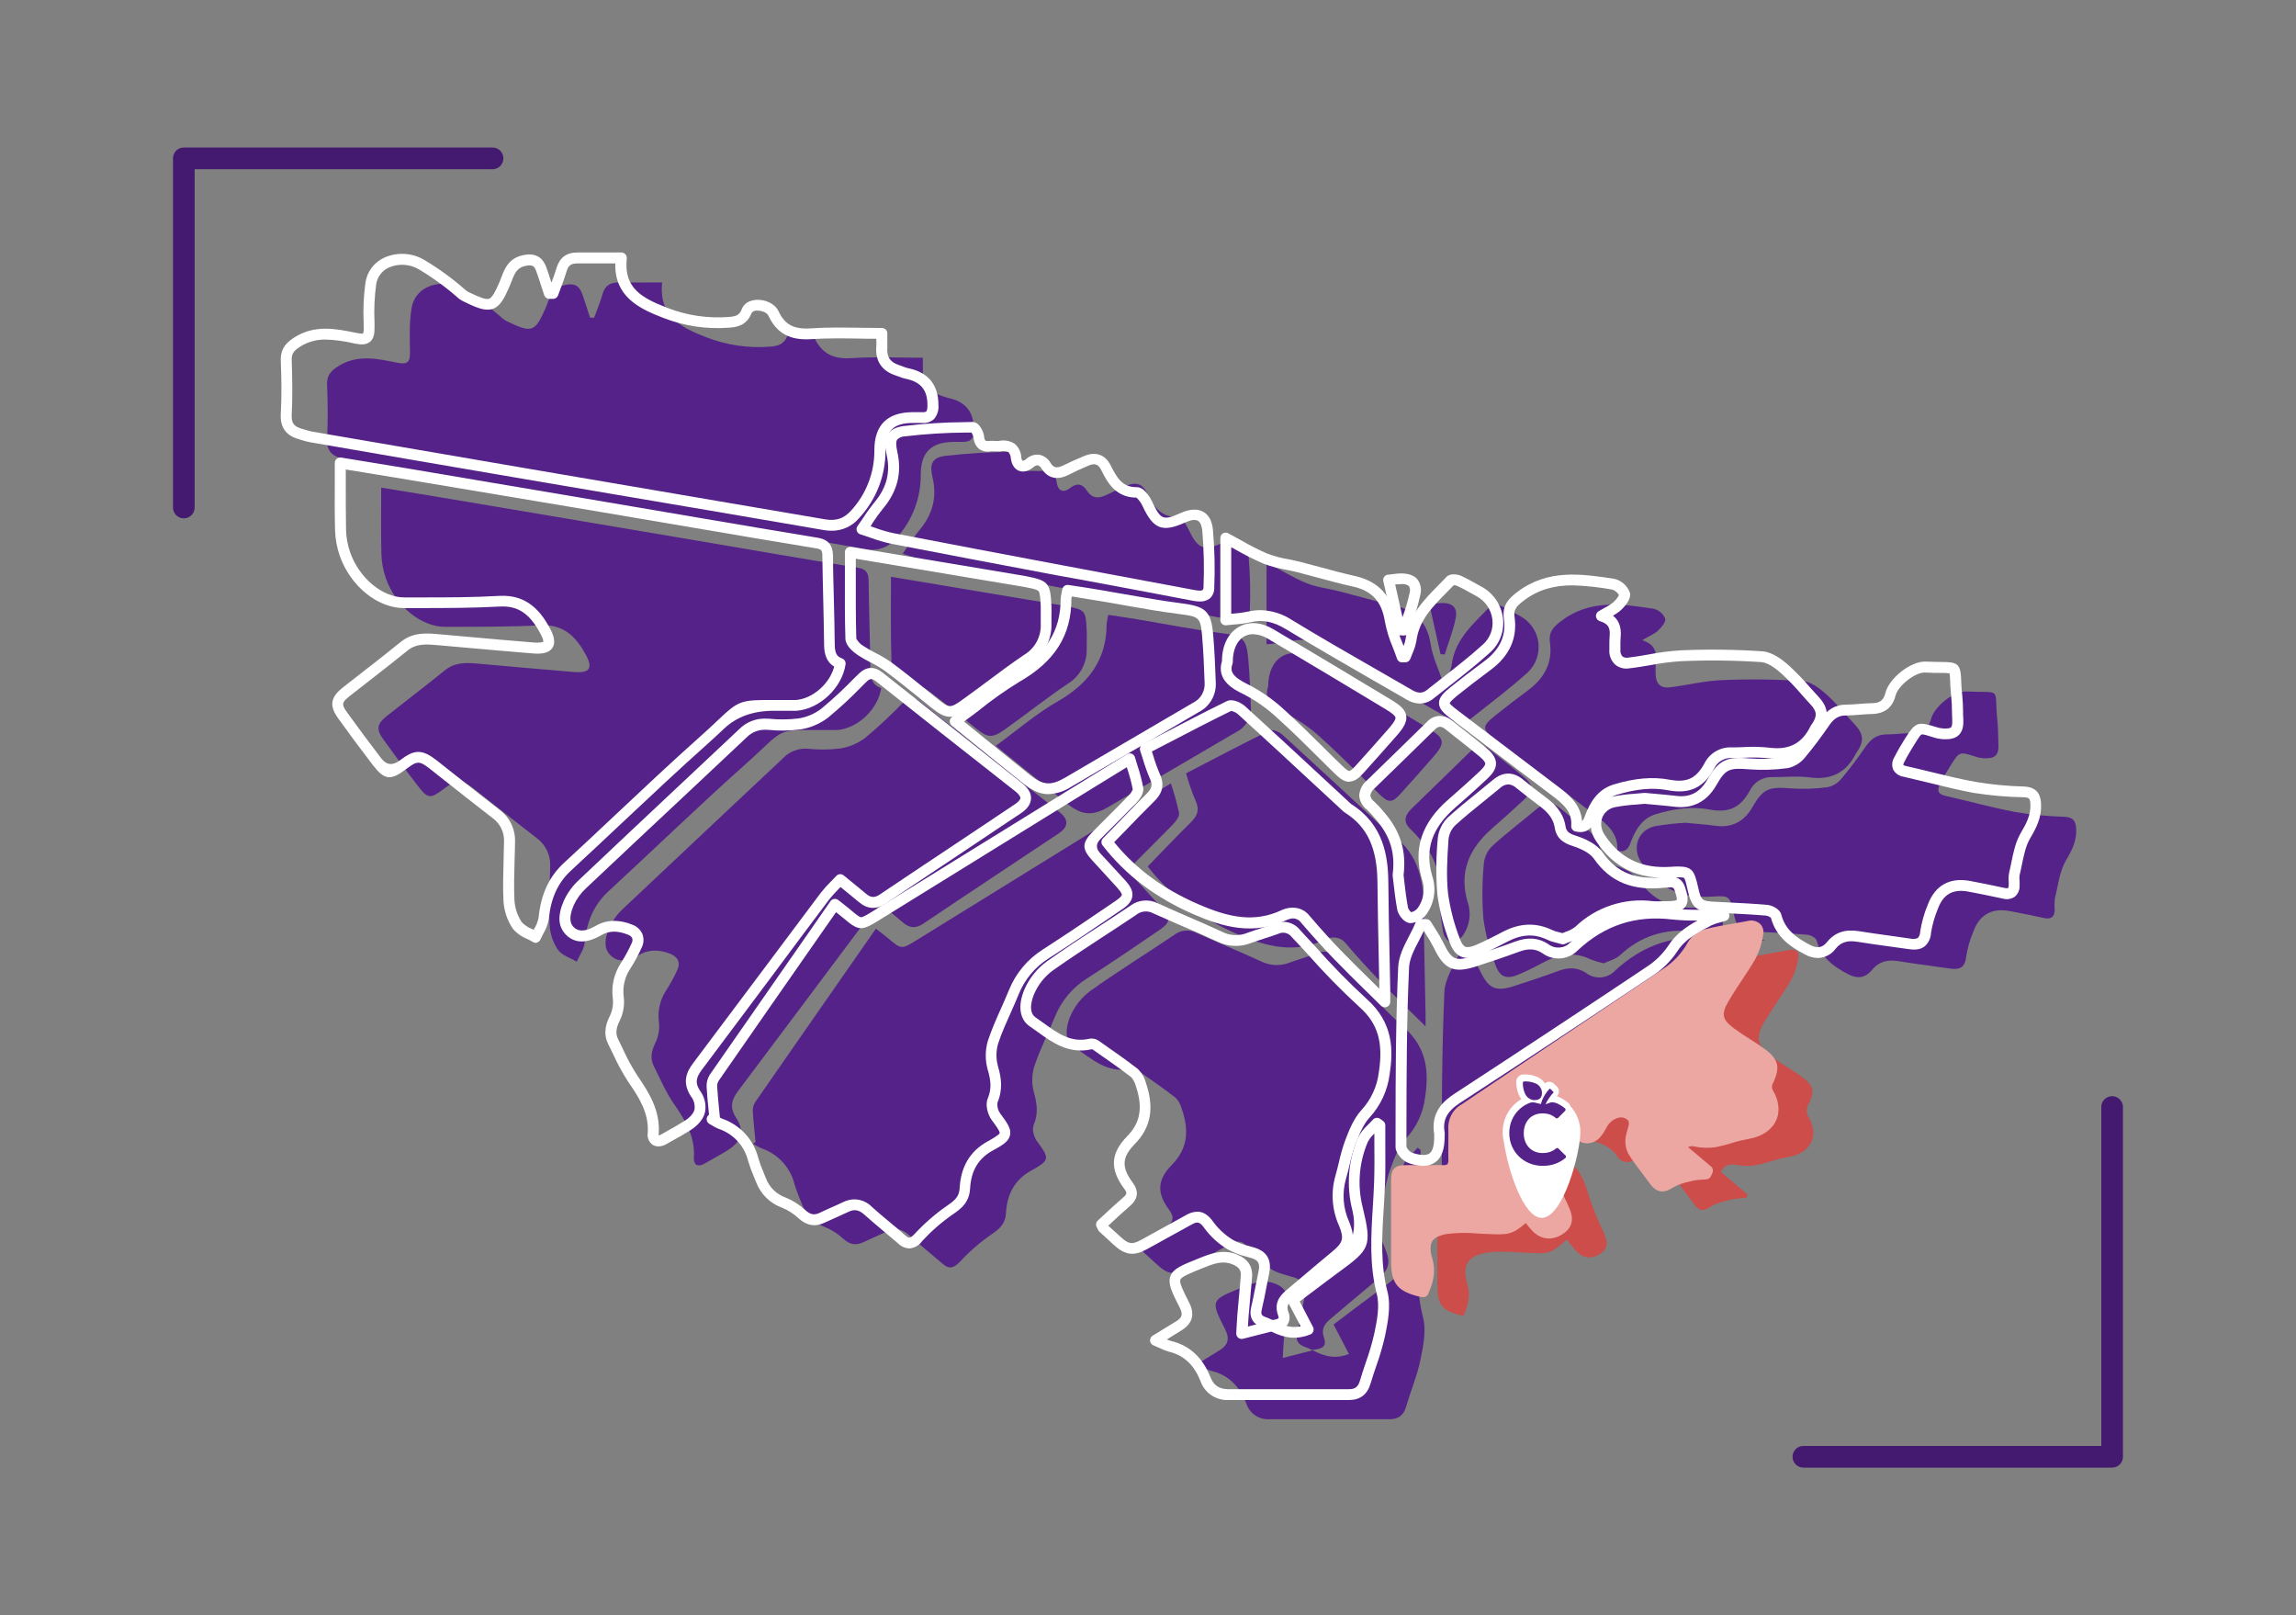 <?xml version="1.0" encoding="UTF-8"?>
<svg id="Capa_1" data-name="Capa 1" xmlns="http://www.w3.org/2000/svg" viewBox="0 0 730 513.38">
  <rect x="0" y="0" width="730" height="513.38" fill="#808080" stroke="none"/>
  <defs>
    <style>
      .cls-1 {
        fill: #542289;
      }

      .cls-2 {
        fill: #6c30a0;
      }

      .cls-3 {
        isolation: isolate;
      }

      .cls-4 {
        fill: #eca7a3;
      }

      .cls-5 {
        fill: #fff;
      }

      .cls-6 {
        opacity: 0;
      }

      .cls-7 {
        fill: #441a70;
      }

      .cls-8 {
        fill: #cc4d4a;
      }
    </style>
  </defs>
  <g class="cls-3">
    <g id="Capa_1-2" data-name="Capa 1">
      <g class="cls-6">
        <rect class="cls-2" width="730" height="513.38"/>
      </g>
      <path class="cls-1" d="M121.21,155c8,1.31,15.52,2.52,23.06,3.79l75.93,12.81c17.51,3,35,6,52.54,8.85,2.62.43,3.4,1.61,3.43,4.1.11,9.3.44,18.59.55,27.88,0,2.87.52,5.27,3.45,6.31-1,6.73-7.53,12.85-14.06,13.31h-1c-19.7.09-14.24-1.49-28.48,11.21-14.63,13.06-28.72,26.72-43.14,40-4.87,4.49-7,10-7.61,16.43-.21,2.07-1.64,4-2.51,6-2-1.23-4.72-2-6-3.82-1.58-2.38-2.49-5.15-2.63-8-.28-6.18.1-12.38.19-18.58.15-3.51-1.47-6.86-4.31-8.92-6.64-5.11-13.19-10.32-19.77-15.52-4-3.2-5.62-3.24-9.71-.13-4.3,3.27-5.1,3.24-8.34-1-3.71-4.81-7.33-9.71-10.88-14.64-2.41-3.34-2.09-5,1.13-7.55,6.14-4.83,12.35-9.56,18.41-14.48,3.31-2.69,7-2.41,10.81-2.08,10,.88,20.1,1.82,30.16,2.63,5.11.41,6.2-1.16,3.74-5.66-3.06-5.57-7-9.59-14.34-9.19-10.07.55-20.18.45-30.28.5-7.63,0-15.69-6.52-18.85-15.4-.87-2.48-1.36-5.08-1.43-7.71-.19-6.85-.06-13.83-.06-21.14h0Z"/>
      <path class="cls-1" d="M188.9,101c.92-2.54,1.95-5,2.71-7.63s2.49-3.63,5.11-3.6c4.46.06,8.92,0,13.81,0-1.17,10.73,6.08,14.36,14,17.42,6.44,2.51,13.36,3.54,20.25,3,2.47-.19,4.54-.67,5.62-3.56s7.07-2.34,8.54.77c2.47,5.23,6.31,6.82,12,6.43,7.3-.49,14.66-.12,22.46-.12,0,1.65.08,3.09,0,4.52-.26,3.77,1.49,6.09,5,7.23.96.39,1.94.72,2.93,1,5.51,1.11,8.3,4.3,8.31,10,0,2.53-.64,4-3.39,4h-3.1c-7,.06-10.39,3.27-10.4,10.34.07,7.54-2.74,14.82-7.85,20.36-2.38,2.89-6.2,4.18-9.85,3.33-31.84-5.49-63.7-10.92-95.57-16.29-22.59-3.85-45.18-7.72-67.75-11.63-1.12-.2-2.2-.6-3.3-.91-3.15-.9-4.65-2.66-4.44-6.25.32-5.72.21-11.48,0-17.22-.09-2.82,1.17-4.26,3.42-5.7,6.19-4,12.62-2.45,19-1.18,3.34.67,4-.44,3.94-3.47-.07-4.68-.25-9.46.53-14,1.24-7.27,9.9-9.56,16.16-5.94,4.62,2.76,8.97,5.95,13,9.52.55.41,1.14.75,1.78,1,7.25,3.47,8.32,3,11.52-4.22,1.33-3,1.83-6.6,6.13-7.59,3-.69,4.66.08,5.62,2.77.91,2.5,1.68,5,2.51,7.58l1.3.04h0Z"/>
      <path class="cls-1" d="M240.22,363c-.31-3.27-.68-6.54-.87-9.82-.05-1,.21-2,.75-2.85,12.68-18.29,25.42-36.54,38.39-55.15,1.39,1.1,2.63,2,3.81,3,4.3,3.62,4.3,3.64,9.17.63l61.2-37.81c6.33-3.91,12.68-7.79,19.61-12,1.04,3.09,1.91,6.24,2.6,9.43.17,1-.92,2.52-1.8,3.44-3.73,3.9-7.62,7.64-11.4,11.49-2.88,2.95-2.85,3.81,0,6.86,2.64,2.87,5.32,5.71,7.92,8.62s2.54,4.38-.81,6.67c-7.68,5.24-15.38,10.49-23.19,15.49-4.6,2.89-8.16,7.15-10.19,12.19-2.17,5.31-4.8,10.45-6.6,15.87-.79,2.69-.82,5.55-.06,8.25,1,3.58,1.4,6.75-.12,10.32-.57,1.35.11,3.82,1.08,5.13,4.1,5.54,4.14,6-2,9.41-5.22,2.92-7.55,7.63-7.85,13.31-.18,3.49-2,5.11-4.69,6.92-3.64,2.52-6.99,5.43-10,8.68-1.94,2-3.34,2.46-5.45.63-3.56-3.08-7.24-6-10.74-9.17-2.14-1.92-4.32-2.38-6.92-1.15s-5,2.24-7.51,3.43-4.48.74-6.54-1.16c-1.64-1.53-3.55-2.75-5.63-3.6-3.4-1.21-6.09-3.85-7.35-7.23-.92-2.1-1.73-4.24-2.42-6.43-1.32-5.35-5.3-9.66-10.53-11.4-.94-.42-1.84-.91-2.71-1.46l.85-.54h0Z"/>
      <path class="cls-1" d="M280.09,287.39c-1.79,1.93-3.5,3.48-4.86,5.29-13.51,18-26.94,36.05-40.48,54-2.18,2.89-2.85,5.32-.67,8.67,2.71,4.16,1.64,7.51-2.62,10.2-2.42,1.53-5,2.88-7.44,4.31-2.19,1.26-3.55.33-3.4-1.89.44-6.79-2.81-12-6.46-17.26-2.51-3.64-4.26-7.81-6.26-11.79-1.28-2.56-.79-4.92.51-7.5.96-2,1.34-4.23,1.1-6.44-.5-3.55.31-7.15,2.27-10.15,1.37-2.11,2.58-4.32,3.61-6.62,1-2.25.15-4-2.19-5-3.35-1.34-6.71-1.58-9.94.3-3,1.72-6.31,2.78-9,.29s-1.76-6.1-.5-9c1.06-2.27,2.55-4.31,4.39-6,16.92-16,33.95-31.92,50.91-47.89,2.02-2.08,4.86-3.15,7.75-2.92,3.43.36,6.88.34,10.3-.08,2.87-.45,5.58-1.59,7.91-3.32,4.23-3.53,8.27-7.29,12.09-11.26,1.84-1.81,3.42-1.89,5.39-.32,14.75,11.7,29.51,23.39,44.28,35.06,3.09,2.45,3,4.71-.18,6.84-14.31,9.56-28.68,19-43,28.65-2.44,1.65-4.4,1.45-6.5-.32s-4.34-3.67-7.01-5.85h0Z"/>
      <path class="cls-1" d="M417.34,429.2c-.8-.41-1.63-.78-2.47-1.1-2.22-.77-3-2.11-2.42-4.51.92-3.78,1.55-7.63,2.35-11.45.63-3-.23-5.14-3.39-6.11-2.52-.77-5.23-1.33-7.39-2.71-2.61-1.59-4.89-3.67-6.71-6.13-1.86-2.68-3.59-3.22-6.28-1.73-4.72,2.61-9.46,5.18-14.17,7.8-3.6,2-5.54,1.79-8.63-1-1.52-1.39-3.06-2.77-4.58-4.17-.21-.29-.39-.61-.52-.95,2.6-2.38,5.21-4.91,8-7.26,1.92-1.63,2.27-3,.65-5.23-4-5.42-3.95-9.55.85-14.44,5.28-5.38,5.33-11.33,3.09-17.8-.34-1.33-1.03-2.55-2-3.53-4-3.12-8.24-6-12.42-8.93-.49-.29-1.08-.38-1.64-.26-7.67,1.75-12.86-3.38-18.31-7.06-3.2-2.16-2.33-6.6-1.07-9.59,1.39-3.22,3.61-6.01,6.42-8.1,8.68-6.19,17.78-11.8,26.63-17.77,2.02-1.58,4.78-1.83,7.05-.64,6.79,3.08,13.7,5.87,20.45,9,2.89,1.46,6.27,1.61,9.28.42,2.9-1.07,5.89-1.91,8.8-3,2.15-.98,4.69-.36,6.14,1.5,7,7.48,13.65,15.29,21.28,22.05,7.2,6.38,8.1,13.81,6.76,22.39-.6,4.8-2.67,9.29-5.94,12.85-2.3,2.49-3.67,6-4.9,9.27-1.33,3.52-1.92,7.3-3,10.92-1.4,4.9-1.02,10.13,1.08,14.77,2,4.81,1.31,6.94-2.64,10.19-4.88,4-9.67,8.13-14.51,12.19-2,1.64-3.22,3.29-2.2,6.2,1.12,3.18-1.44,3.53-3.72,3.8l.08.12h0Z"/>
      <path class="cls-1" d="M535.84,261.52c3.51.33,6.71.57,9.89,1,4.95.59,8.83-1.38,11.43-5.94,3.35-5.85,5.21-6.56,12-6,4,.29,8.02.17,12-.38,1.75-.41,3.31-1.41,4.42-2.83,2.74-3.24,5.25-6.69,7.67-10.17,1.63-2.34,3.57-3.74,6.52-3.76,2.74,0,5.48-.4,8.23-.46,3.15-.07,5.17-1.31,6-4.53,1-3.87,7.19-8.85,11.13-8.66,11.88.58,8.73-1.76,9.94,9.39.26,2.39.19,4.81.31,7.22.19,3.62-1,4.8-4.62,4.62-.91-.06-1.81-.23-2.68-.52-5.06-1.63-5.09-1.66-7.89,2.8-1.24,1.94-2.39,3.94-3.43,6-1,2.08-.48,3.18,1.88,3.7,7.35,1.64,14.61,3.69,22,5.08,5.18.88,10.42,1.39,15.68,1.54,2.94.14,3.69,1.46,3.79,4,.15,3.73-1.32,6.6-3.22,9.8-2.1,3.55-2.55,8.11-3.57,12.27-.13,1.25-.15,2.51-.06,3.77-.12,2.08-1.26,2.78-3.26,2.36-3.7-.79-7.39-1.58-11.11-2.25-5.55-1-9.43,1.11-11.44,6.4-1.11,2.64-1.9,5.41-2.34,8.24-.41,3.52-2.27,4.07-5.18,3.64-5.45-.79-10.91-1.46-16.34-2.34-3.34-.54-6.16.06-8.36,2.74s-4.66,2.95-7.64,1.4c-4.6-2.41-8.59-5.24-10-10.72-.21-.84-1.94-1.73-3-1.82-5.49-.47-11-.68-16.49-1-5-.26-5.84-1-6.92-5.84-1.19-5.35-1.21-5.66-6.79-5.29-9.71.65-17.24-2.7-22.6-10.91-3-4.66-1-10.31,4.46-11.47,3.18-.53,6.38-.89,9.59-1.08h0Z"/>
      <path class="cls-8" d="M547.15,372.53l8.48,7.16c-.16.36-.33.72-.49,1.09-1.53.03-3.06.19-4.57.47-2.37.62-4.93,1.12-6.91,2.42-2.17,1.42-3.43,1.28-4.86-.7-2.28-3.16-4.81-6.16-6.86-9.47-.7-1.44-.89-3.07-.54-4.63.48-2.5,2.22-5.16-.7-7.05-2.75-1.78-6.5-.23-8.42,3-.56,1.12-1.23,2.18-2,3.17-1.25,1.59-3.55,1.87-5.14.62-.39-.31-.71-.69-.95-1.12-3.28-4.85-10.8-6.35-15.89-3.12-2,1.28-2.35,3-.22,4.35,4.25,2.67,5.74,6.82,7.08,11.33,1.31,4.02,2.89,7.94,4.73,11.75,1.16,2.56,1.7,4.76-1,6.63s-5.5,1.63-7.71-.75c-1.07-1.17-2-2.43-3.06-3.65-5.34,4.61-5.34,4.53-13,4.16-4.2-.2-8.52-.66-12.61,0-5.94,1-7.76,4.2-6,9.91,1.13,3.76.22,6.91-1.21,10.17-6.69-1.49-8.31-3.39-8.31-9.68v-24.46c0-4.47,0-4.45,4.33-4.42h10.33c2.44.05,3.59-.95,3.51-3.48-.1-3.22.11-6.44-.06-9.65-.15-3,1-4.87,3.48-6.52,21.35-14.32,42.6-28.78,64-43.08,3.58-2.29,6.51-5.46,8.54-9.19.99-1.58,2.53-2.73,4.33-3.23,4.42-1.14,9-1.74,13.48-2.61,2-.38,3.14.55,2.86,2.3-.31,2.44-1.05,4.81-2.18,7-2.69,4.67-5.94,9-8.69,13.64-2.87,4.85-2.26,7.6,2.26,10.92,3,2.23,6.37,4.1,9.45,6.29,4.17,3,4.45,4.76,2.19,9.29-.47,1.04-.47,2.24,0,3.28,3.81,6.22,1,11.94-6.38,13.12-3.55.56-7,2-10.51,2.64-2.02.28-4.08.21-6.07-.22-2.3-.27-3.81.25-4.71,2.32h0Z"/>
      <path class="cls-1" d="M522.14,203.49c4.11,1.32,4.61,3.87,4.32,6.86-.12,1.25-.05,2.52-.07,3.79,0,3,1.48,4.68,4.43,4.34,5.54-.64,11-2.07,16.59-2.3,8.58-.37,17.17-.27,25.74.31,2.63.18,5.43,2.33,7.56,4.23,3.32,3,6.14,6.5,9.19,9.78,2.58,2.79,2.77,5.14.64,8.32-.15.18-.28.36-.4.56-3.06,6.21-7.91,8.65-14.85,7.72-3.84-.51-7.8-.08-11.7-.09-3.06-.15-5.91,1.54-7.24,4.3-3.07,5.52-6.71,7.13-12.89,6-5.81-1.1-11.45-.18-17,1.48-4.06,1.22-6.21,4.47-7.71,8.25-.74,1.85-1.26,4.13-4.55,3.38.43-5.41-3.15-8.39-7-11.3-10.65-8-21.2-16.12-31.83-24.12-4.2-3.21-4.25-4.11-.11-7.45,3.49-2.82,7.05-5.53,10.65-8.2,5.11-3.79,7.8-8.72,6.88-15.14-.46-3.23,1-4.8,3.4-6.69,9.21-7.11,19.45-5.57,29.68-4,1.62.42,2.94,1.58,3.57,3.13.28,1-1.2,2.77-2.28,3.8s-2.81,1.7-5.02,3.04h0Z"/>
      <path class="cls-1" d="M364.91,275.41c4.62-4.75,9.11-9.51,13.77-14.1,2-2,2.79-3.89,1.5-6.69-1.23-2.86-2.26-5.81-3.07-8.82,9.07-4.7,17.77-9.31,26.61-13.63.91-.45,3,.45,4,1.34,10.94,10,21.78,20.06,32.64,30.12.39.42.82.8,1.28,1.14,8.69,5.45,10.93,13.86,11,23.41.09,11.35.4,22.7.61,34.05v4c-5.33-5.28-10.17-9.93-14.84-14.75-3.59-3.71-7.05-7.55-10.41-11.48-1.32-1.82-3.71-2.5-5.8-1.67-.22.07-.45.11-.66.2-9.71,4.7-18.64,2.49-28.17-1.63-11.37-4.9-20.9-11.74-28.46-21.49h0Z"/>
      <path class="cls-1" d="M287,176c2.16-3.05,3.59-5.42,5.34-7.51,4.13-4.91,5.64-10.35,4.17-16.66-1-4.24-.25-6.34,3.87-6.91,7.26-.83,14.56-1.27,21.86-1.3.64,0,1.79,1.95,1.9,3.07.24,2.4,1.3,3.21,3.57,3,1-.11,2.08.11,3.09,0,2.9-.41,4.73.28,5.17,3.63.35,2.65,2,3.6,4.37,1.73,2.12-1.67,3.85-1.21,5.21.87,1.67,2.57,3.76,2.61,6.25,1.39,2.16-1.05,4.34-2.08,6.56-3,2.73-1.13,4.85-.57,6.27,2.28,2,4.07,4.21,7.85,9.83,7.76,1.13,0,2.66,2.3,3.38,3.83,3,6.34,4.79,7.12,11.12,4.27,4.54-2,7.43-.93,8,4,.52,6.05.66,12.13.4,18.2-.06,2.75-2.3,3-4.59,2.59-11.94-2.24-23.89-4.44-35.83-6.7-20.16-3.8-40.32-7.58-60.45-11.48-2.99-.75-5.84-1.95-9.49-3.06h0Z"/>
      <path class="cls-1" d="M466.47,301.65c1.33,2.21,2.84,4.32,3.95,6.63,2.9,6.07,5,7.12,11.41,5,4.57-1.48,9.14-3,13.65-4.67,3.11-1.15,6-1.22,8.84.67,2.79,2.13,6.74,1.81,9.16-.73,8.92-8.3,19.24-11.72,31.43-10.25,5.31.64,10.77.1,16.26.52-1.6.36-3.17.85-4.68,1.48-4.45,2.29-8.84,4.49-11.74,9.09-2,2.92-4.57,5.4-7.56,7.29-20.22,13.55-40.52,26.96-60.89,40.23-4.18,2.73-6.54,6-5.65,11.1.03.33.03.67,0,1,.05,6.74-2.76,8.93-9.25,6.81-1.3-.43-3-2.31-3-3.52,0-19,0-38.05.84-57.05.21-4.64,3.58-9.14,5.49-13.71l1.74.11h0Z"/>
      <path class="cls-1" d="M352.39,195.43c3.29.51,6.32.95,9.33,1.45,8.81,1.46,17.57,3.23,26.42,4.34,6.92.87,8.16,1.55,8.75,8.38.43,5,.64,10.08.82,15.13.21,3.3-1.58,6.41-4.54,7.89-13.59,7.91-27.12,15.91-40.7,23.83-5.08,3-8.44,2.73-13-.88-7.42-5.94-14.79-12-22.87-18.51,6.8-4.95,12.83-10.19,19.63-14.08,9.82-5.64,15.64-13.2,15.62-24.76.12-.94.3-1.87.54-2.79Z"/>
      <path class="cls-1" d="M417.24,429.12c4.31,2.32,7.73,2.79,11.65,1.25l-4.89-9.37c4.27-3.21,8.69-6.6,13.18-9.9,9.85-7.23,10.18-7.28,7.38-19.1-1.85-7.27-1.25-14.94,1.69-21.84.86-2,2.94-3.57,4.47-5.34l.93.67c0,5.9.16,11.79,0,17.68-.37,11.87-2.27,23.68.8,35.59,1.05,4.08.12,8.88-.77,13.18-1,5.13-3.11,10-4.59,15.11-.78,2.69-2.36,4.05-5.18,4.05h-38.24c-3.33.25-6.4-1.82-7.42-5-2-5.1-5.4-9-11.05-10.34-1.66-.55-3.28-1.22-4.85-2l7.37-4.54c2.7-1.65,3.35-3.65,1.83-6.64-4.7-9.27-4.64-9.33,5.12-13.25,3.4-1.37,6.78-2.79,10.62-1.35,2.71,1,4.22,2.68,4,5.65-.34,4.1-.76,8.2-1.1,12.31-.16,1.89-.23,3.79-.34,5.7l9.56-2.45-.17-.07h0Z"/>
      <path class="cls-1" d="M509.87,306.2c-1.41-.31-2.79-.73-4.13-1.25-4.85-2.37-9.52-1.89-14.18.53-2.85,1.49-5.7,3-8.65,4.24-3.77,1.62-6,1-7.4-2.92-1.87-4.76-3.17-9.73-3.87-14.8-.46-5.84-.41-11.71.14-17.55.22-2.1,1.16-4.06,2.67-5.54,4.55-4.17,9.55-7.91,14.3-11.91,2.52-2.1,4.87-2.15,7.41,0,2.38,2,4.87,3.85,7.34,5.72,2.73,2,4.92,4.42,5.48,8,.39,2.52,1.92,3.62,4.48,4.43,2.81.89,6.08,2.43,7.67,4.71,5.33,7.64,12.53,9.43,21.11,8.47,1.86-.21,3.93-.61,4.81,2,1.53,4.67.87,5.65-4.19,5.68-1.49.08-2.99.08-4.48,0-9-.93-16.75,1.46-23.4,7.69-1.4,1.24-3.56,1.75-5.11,2.5h0Z"/>
      <path class="cls-1" d="M283.28,183.33l51.33,8.6c1.35.22,2.72.41,4.07.67,6.47,1.27,6.53,1.33,6.83,8,.08,1.83,0,3.67,0,5.51.18,4.55-2.12,8.84-6,11.21-6.76,4.55-13.14,9.64-19.78,14.36-4.37,3.11-5.6,2.93-9.71-.38-4.92-4-9.78-8-14.87-11.73-2.64-1.94-5.82-3.14-8.55-5-1.34-.9-3.11-2.48-3.15-3.8-.3-8.93-.17-17.88-.17-27.44Z"/>
      <path class="cls-1" d="M459.72,216.61c.64-1.81,1.61-3.58,1.86-5.44,1.1-8.36,7.34-13.24,12.55-18.8.42-.45,1.89-.32,2.66,0,2.19,1,4.27,2.23,6.38,3.37,5.47,2.83,7.61,9.56,4.78,15.03-.61,1.18-1.43,2.25-2.42,3.14-5.71,5.14-11.89,9.75-17.92,14.54-2,1.61-4.23,1.52-6.43.24-12.8-7.43-25.7-14.7-38.34-22.38-4.12-2.5-8-3.58-12.69-2.46-2.47.46-4.96.77-7.46.93v-26c4.34,2.29,8.34,4.79,12.64,6.55,3.3,1.35,7,1.73,10.48,2.63,5.85,1.49,11.64,3.21,17.53,4.52,6.82,1.53,10.49,5.43,11.56,12.45.6,4,2.49,7.77,3.8,11.65l1.02.03h0Z"/>
      <path class="cls-1" d="M403.21,218.2c0-9.21,6.69-13.09,13.78-8.89,12.53,7.41,25.02,14.89,37.48,22.44,4.9,2.95,5.09,4.42,1.25,8.82-3.46,4-7,7.91-10.52,11.83-2.54,2.81-3.73,2.86-6.51.16-6.17-6-12.15-12.14-18.52-17.89-3.34-3.12-7.1-5.75-11.17-7.83-4.45-2.14-7.25-4.45-5.79-8.64h0Z"/>
      <path class="cls-1" d="M457.48,285.92c1-8.27-1.5-13.86-5.77-18.84-.92-1.16-1.93-2.26-3-3.28-2.57-2.29-2.27-4.44,0-6.67,6.42-6.23,12.81-12.49,19.23-18.71,1.36-1.59,3.74-1.78,5.34-.43l.21.19c3.68,2.93,7.42,5.79,11,8.8,3.1,2.6,3.13,4.3.19,7.08-3.34,3.14-6.77,6.19-10.23,9.21-7.22,6.31-10.7,13.74-7.81,23.5,1.25,3.67.61,7.72-1.72,10.82-.87,1.1-2.17,1.78-3.57,1.87-.91-.08-2.22-1.7-2.43-2.81-.75-4.03-1.12-8.13-1.44-10.73Z"/>
      <path class="cls-1" d="M454.46,192.07c1.59-.17,2.7-.36,3.83-.39,3.47-.09,5.19,1.36,4.54,4.77-.74,3.93-2.3,7.71-3.5,11.56l-1.32-.09c-1.17-5.2-2.33-10.4-3.55-15.85Z"/>
      <path class="cls-5" d="M170.39,299.7c-.31,0-.62-.09-.89-.25-.59-.36-1.24-.67-1.88-1-1.8-.7-3.39-1.85-4.62-3.33-1.76-2.64-2.77-5.7-2.93-8.86-.2-4.34-.08-8.73.05-13,0-1.9.1-3.81.13-5.7.15-2.96-1.22-5.8-3.63-7.53-5.53-4.26-11.09-8.66-16.47-12.91l-3.32-2.63c-3.45-2.72-4.16-2.73-7.6-.11-5.06,3.85-7,3.62-10.74-1.28-3.52-4.56-7.09-9.36-10.92-14.69-2.94-4.07-2.54-6.76,1.46-9.91l6.1-4.76c4.05-3.15,8.24-6.41,12.29-9.7,3.9-3.17,8.22-2.79,12-2.46l9.46.84c6.9.62,13.79,1.24,20.69,1.79,2.56.2,3.12-.22,3.16-.25s.14-.67-1.07-2.86c-3.4-6.21-7.11-8.6-12.72-8.31-8.33.46-16.79.48-25,.49h-5.48c-8.42,0-17-6.94-20.41-16.54-.93-2.65-1.45-5.44-1.52-8.25-.14-5-.12-9.91-.09-15.11v-6.23c0-.95.77-1.72,1.72-1.72h.28l7.78,1.27c5.18.85,10.24,1.67,15.29,2.52l60.59,10.24,29.43,5c12.6,2.14,25.62,4.36,38.44,6.46,3.34.54,4.84,2.33,4.88,5.78,0,4.62.16,9.25.27,13.87s.23,9.34.28,14c0,3,.6,4.1,2.31,4.7.77.28,1.25,1.06,1.13,1.88-1.1,7.49-8.27,14.26-15.65,14.77h-6.94c-6.63-.04-11.96,1.84-16,5.65-1.47,1.38-3.27,3.07-5.57,5.13-9.09,8.11-18.11,16.59-26.85,24.8-5.41,5.08-10.82,10.17-16.28,15.21-4.15,3.82-6.39,8.69-7.06,15.33-.28,1.69-.88,3.31-1.77,4.77-.3.59-.61,1.17-.87,1.76-.19.47-.58.84-1.06,1-.13.06-.26.1-.4.13ZM133,239c1.81,0,3.6.93,6,2.81l3.32,2.63c5.37,4.24,10.92,8.63,16.43,12.88,3.28,2.39,5.15,6.25,5,10.3,0,1.92-.09,3.84-.14,5.76-.12,4.18-.24,8.51-.05,12.72.15,2.5.95,4.91,2.32,7,.92.97,2.06,1.73,3.31,2.21l.49.24c0-.11.11-.21.16-.31.67-1.08,1.14-2.27,1.39-3.52.76-7.52,3.35-13.09,8.15-17.52,5.46-5,10.86-10.1,16.27-15.18,8.74-8.22,17.79-16.73,26.9-24.86,2.28-2,4.06-3.7,5.51-5.07,6.94-6.53,7.27-6.63,18.39-6.59h6.55c5.39-.38,10.81-5.19,12.23-10.61-3.15-1.91-3.2-5.46-3.22-7.27-.05-4.66-.16-9.32-.27-14s-.22-9.27-.28-13.91c0-1.79-.32-2.15-2-2.42-12.83-2.1-25.86-4.32-38.47-6.46l-29.43-5-60.56-10.14c-5-.85-10.1-1.67-15.28-2.52l-5.78-.94v4.22c0,5.17,0,10.05.08,15,.07,2.45.52,4.87,1.33,7.18,2.89,8.14,10.26,14.26,17.16,14.26h5.49c8.14,0,16.56,0,24.79-.49,8.93-.49,13.22,5.14,15.94,10.09,1.08,2,2.16,4.49.92,6.41s-4,2-6.31,1.79c-6.91-.55-13.82-1.17-20.72-1.78l-9.46-.84c-3.47-.31-6.75-.59-9.57,1.7-4.07,3.31-8.28,6.58-12.34,9.74-2,1.58-4.03,3.16-6.08,4.75-2.55,2-2.65,2.63-.81,5.19,3.82,5.29,7.37,10.07,10.86,14.6,1.66,2.16,3.64,2.37,5.93.63,2.32-1.78,4.09-2.68,5.85-2.68h0Z"/>
      <path class="cls-5" d="M264.36,168.7c-.87,0-1.74-.08-2.59-.24-20.77-3.58-41.54-7.12-62.31-10.63l-33.26-5.65c-22.59-3.85-45.17-7.73-67.75-11.64-.87-.16-1.72-.39-2.56-.67l-.93-.28c-4.07-1.16-5.93-3.78-5.69-8,.33-5.71.21-11.58,0-17.06-.12-3.89,2-5.77,4.22-7.22,6.53-4.18,13.13-2.85,19.51-1.56l.75.15c1.35.27,1.7.1,1.71.09.17-.6.23-1.22.16-1.84v-1.4c-.21-4.34-.02-8.69.58-13,.54-3.47,2.8-6.43,6-7.87,4.1-1.82,8.83-1.55,12.69.73,4.72,2.81,9.16,6.06,13.27,9.7.41.31.86.57,1.34.77,3,1.43,5,2.23,6,1.87s2-2.26,3.27-5.21c.22-.52.42-1,.63-1.58,1-2.66,2.26-6,6.69-7,3.88-.89,6.38.37,7.63,3.86.57,1.59,1.1,3.2,1.61,4.81.59-1.56,1.18-3.16,1.65-4.75,1-3.25,3.18-4.87,6.78-4.83h13.79c.95,0,1.72.77,1.72,1.72v.25c-1,9.47,5,12.56,12.91,15.63,6.2,2.42,12.86,3.41,19.49,2.9,2.34-.18,3.44-.56,4.15-2.45s2.46-2.88,4.82-3,5.65,1,6.89,3.62c2,4.29,4.92,5.82,10.29,5.45,5.15-.35,10.21-.27,15.58-.19,2.3,0,4.63.07,7,.07.95,0,1.72.77,1.72,1.72h0v4.64c-.21,2.9.94,4.53,3.81,5.47.39.12.77.27,1.15.41.51.22,1.05.4,1.59.53,6.43,1.29,9.7,5.24,9.7,11.74.15,1.61-.36,3.21-1.41,4.44-1.02.92-2.37,1.37-3.74,1.24h-3c-6.16,0-8.68,2.55-8.69,8.62.09,7.96-2.88,15.65-8.28,21.5-2.18,2.66-5.45,4.18-8.89,4.14ZM103.59,107.93c-2.9-.07-5.76.73-8.21,2.28-2.08,1.34-2.69,2.32-2.63,4.21.18,5.56.3,11.52,0,17.37-.15,2.63.66,3.76,3.19,4.49.34.09.68.2,1,.3.7.23,1.4.42,2.12.57,22.58,3.89,45.16,7.76,67.75,11.63l33.19,5.66c20.77,3.52,41.54,7.06,62.31,10.63,3.53.6,6-.23,8.27-2.77,4.83-5.23,7.48-12.1,7.42-19.22,0-7.94,4.08-12,12.1-12.07h3.15c.44.06.88-.03,1.26-.25.14-.14.37-.58.37-2,0-4.82-2.14-7.4-6.93-8.37-.74-.16-1.46-.39-2.15-.68-.32-.12-.64-.25-1-.36-4.36-1.41-6.5-4.52-6.19-9,.06-.89.06-1.78,0-2.67-1.8,0-3.58,0-5.34-.06-5.3-.08-10.29-.16-15.3.18-6.8.45-11-1.83-13.64-7.42-.47-1-2.06-1.69-3.63-1.65-.67-.08-1.34.2-1.74.75-1.59,4.25-5.18,4.52-7.1,4.67-7.15.56-14.33-.51-21-3.12-7.88-3-15.5-6.89-15.23-17.3h-12c-2,0-2.91.6-3.43,2.36s-1.23,3.7-1.9,5.46c-.28.76-.57,1.51-.84,2.27-.22.67-.83,1.14-1.53,1.18h-1.31c-.75-.02-1.4-.52-1.62-1.24l-.75-2.33c-.56-1.74-1.12-3.48-1.74-5.2s-1.22-2.22-3.62-1.67-3.21,2.14-4.24,4.85c-.22.59-.45,1.18-.7,1.75-1.58,3.58-2.88,6.19-5.22,7s-5.06-.26-8.62-2c-.75-.3-1.46-.69-2.11-1.16-3.95-3.5-8.21-6.63-12.74-9.34-2.9-1.74-6.45-1.98-9.56-.66-2.18.96-3.72,2.97-4.09,5.33-.56,4.08-.74,8.21-.53,12.33v1.4c0,1.74-.13,3.49-1.42,4.57s-3.14.9-4.58.62l-.75-.15c-2.87-.68-5.8-1.07-8.74-1.17h0Z"/>
      <path class="cls-5" d="M289.13,396.83c-1.35-.07-2.62-.64-3.58-1.59-1.45-1.26-2.92-2.49-4.39-3.72-2.11-1.77-4.28-3.59-6.38-5.47-1.69-1.51-3.14-1.77-5-.87-1.17.55-2.35,1.08-3.53,1.61s-2.66,1.18-4,1.81c-3.05,1.48-5.81,1-8.46-1.45-1.49-1.38-3.22-2.49-5.1-3.26-3.85-1.38-6.89-4.38-8.32-8.21-.25-.62-.5-1.25-.76-1.87-.67-1.54-1.24-3.12-1.72-4.73-1.16-4.81-4.7-8.69-9.39-10.27-.74-.3-1.46-.67-2.14-1.1l-.78-.46c-.83-.45-1.14-1.5-.69-2.33.13-.24.31-.44.54-.6l-.15-1.61c-.24-2.35-.48-4.77-.61-7.18-.09-1.38.26-2.76,1-3.93,10.72-15.44,21.47-30.86,32.37-46.5l6-8.65c.54-.78,1.61-.97,2.39-.43l.1.07,1.29,1c.89.7,1.73,1.36,2.55,2.05,1.7,1.43,2.8,2.36,3.38,2.4s1.93-.78,3.77-1.91l26.48-16.39,34.7-21.45c4.26-2.64,8.53-5.26,13-8l6.63-4.07c.46-.28,1.02-.33,1.52-.14.49.2.86.62,1,1.13.28,1,.57,1.89.85,2.79.75,2.23,1.34,4.52,1.79,6.83.32,1.89-1.27,3.89-2.25,4.92-2.2,2.3-4.49,4.58-6.7,6.79-1.58,1.56-3.16,3.13-4.71,4.72-1.42,1.45-1.42,2.94,0,4.48l2.42,2.61c1.85,2,3.71,4,5.52,6,1.31,1.47,2.5,3.09,2.27,5s-1.84,3.21-3.39,4.27c-7.33,5-15.21,10.34-23.23,15.51-4.3,2.7-7.64,6.69-9.53,11.4-.78,1.93-1.63,3.84-2.48,5.75-1.45,3.26-3,6.63-4.08,10-.68,2.37-.68,4.87,0,7.24,1,3.44,1.61,7.21-.2,11.46-.15,1.22.16,2.45.88,3.44,2.15,2.9,3.58,4.82,3.13,6.89s-2.45,3.23-5.7,5c-4.4,2.46-6.68,6.35-7,11.9-.23,4.37-2.71,6.4-5.45,8.25-3.54,2.45-6.8,5.28-9.73,8.44-.94,1.39-2.46,2.28-4.13,2.43h0ZM271.76,381.22c2,.05,3.91.86,5.33,2.27,2,1.83,4.2,3.64,6.29,5.39,1.48,1.24,3,2.48,4.42,3.75,1.13,1,1.48,1.17,3.08-.51,3.1-3.34,6.55-6.33,10.3-8.92,2.61-1.77,3.8-3,3.94-5.58.35-6.73,3.29-11.68,8.73-14.73,1.26-.7,3.89-2.17,4-2.75s-1.54-2.79-2.53-4.12c-1.28-1.73-2.13-4.83-1.28-6.84,1.32-3.1,1-5.81,0-9.18-.86-3.03-.83-6.24.08-9.26,1.18-3.54,2.71-7,4.2-10.32.83-1.88,1.67-3.75,2.44-5.65,2.15-5.37,5.95-9.92,10.85-13,8-5.15,15.85-10.48,23.16-15.47,1.65-1.13,1.88-1.67,1.91-1.84s-.08-.75-1.42-2.25c-1.8-2-3.64-4-5.48-6l-2.42-2.63c-3.45-3.74-3.44-5.64.08-9.22,1.56-1.6,3.15-3.18,4.73-4.76,2.2-2.19,4.48-4.45,6.65-6.72.6-.55,1.06-1.24,1.34-2-.43-2.14-.99-4.24-1.68-6.31-.07-.24-.15-.47-.22-.71l-4.73,2.9-13,8c-11.57,7.14-23.14,14.29-34.7,21.45l-26.5,16.39c-5.47,3.38-6.31,3.32-11.15-.75-.78-.66-1.55-1.27-2.36-1.91l-5,7.15c-10.9,15.64-21.65,31.05-32.36,46.5-.32.53-.47,1.15-.44,1.77.13,2.34.37,4.72.59,7l.27,2.73v.14c.25.13.5.25.74.35,5.72,1.98,10.05,6.72,11.5,12.59.44,1.47.96,2.91,1.58,4.32.27.64.53,1.29.78,1.94,1.09,2.93,3.43,5.22,6.38,6.25,2.27.93,4.36,2.26,6.16,3.93,1.62,1.49,2.87,1.73,4.62.88,1.34-.65,2.7-1.25,4.06-1.86,1.16-.52,2.32-1,3.46-1.58,1.12-.54,2.35-.83,3.6-.83h0Z"/>
      <path class="cls-5" d="M209.31,364.39c-.62,0-1.23-.16-1.76-.48-1.23-.85-1.85-2.33-1.6-3.8.39-6.14-2.56-11-6.16-16.17-1.87-2.87-3.51-5.88-4.91-9-.48-1-1-2-1.47-3-1.79-3.57-.67-6.71.5-9.05.81-1.69,1.14-3.58.94-5.45-.54-3.94.35-7.94,2.52-11.28,1.32-2.04,2.48-4.18,3.48-6.39.26-.48.32-1.05.17-1.58-.31-.54-.82-.93-1.41-1.12-3.29-1.31-6-1.25-8.44.18-4.54,2.63-8.24,2.66-11,.07s-3-6.18-.91-11c1.14-2.5,2.78-4.74,4.8-6.6,10.37-9.82,20.77-19.61,31.19-29.37,6.58-6.17,13.15-12.34,19.72-18.53,2.35-2.4,5.65-3.64,9-3.38h.4c3.16.33,6.35.3,9.5-.08,2.59-.4,5.03-1.43,7.13-3,3.69-3.04,7.21-6.29,10.53-9.73l1.42-1.4c2.43-2.4,5-2.56,7.67-.45l20.73,16.42c7.86,6.21,15.71,12.42,23.55,18.65,2,1.59,3,3.27,2.91,5s-1.15,3.26-3.2,4.63c-5.49,3.67-11,7.31-16.47,11-8.84,5.87-17.67,11.77-26.49,17.68-3,2-5.82,1.89-8.58-.44-1.47-1.24-3-2.45-4.6-3.78l-1.22-1-.64.66c-1.07,1.05-2.07,2.16-3,3.33-5.9,7.85-11.77,15.7-17.61,23.57-7.6,10.17-15.21,20.33-22.83,30.5-2,2.67-2.16,4.3-.6,6.69,1.43,1.92,2.02,4.35,1.61,6.71-.49,2.23-2.09,4.21-4.75,5.9-1.7,1.07-3.46,2.06-5.16,3l-2.35,1.33c-.79.48-1.69.74-2.61.76h0ZM195.31,292.7c1.93.03,3.83.43,5.61,1.17,1.48.49,2.68,1.58,3.32,3,.53,1.38.46,2.93-.19,4.26-1.06,2.38-2.31,4.67-3.72,6.86-1.74,2.66-2.45,5.86-2,9,.28,2.54-.16,5.12-1.28,7.42-1.24,2.47-1.38,4.19-.5,5.95.51,1,1,2.05,1.5,3.08,1.33,2.95,2.87,5.79,4.63,8.51,3.83,5.54,7.23,11.12,6.76,18.35-.03.2-.03.41,0,.61.28-.07.54-.18.78-.33.79-.45,1.58-.9,2.38-1.34,1.66-.94,3.39-1.9,5-2.93,1.85-1.17,2.94-2.42,3.22-3.72.19-1.46-.22-2.93-1.13-4.09-3-4.56-1.3-7.94.74-10.64,7.63-10.13,15.23-20.27,22.82-30.43,5.88-7.87,11.77-15.73,17.66-23.58,1.01-1.29,2.11-2.52,3.28-3.67.55-.56,1.11-1.14,1.69-1.76.61-.67,1.65-.75,2.35-.17l2.46,2c1.66,1.35,3.17,2.57,4.65,3.83s2.7,1.38,4.43.21c8.82-5.93,17.66-11.83,26.51-17.7,5.49-3.64,10.98-7.31,16.46-11,1-.7,1.66-1.39,1.68-1.91s-.57-1.32-1.61-2.15c-7.87-6.17-15.73-12.34-23.56-18.53l-20.73-16.42c-1.3-1-1.91-1-3.11.2l-1.41,1.4c-3.42,3.53-7.03,6.87-10.82,10-2.55,1.92-5.54,3.18-8.7,3.67-3.42.44-6.87.49-10.3.13h-.39c-2.41-.19-4.78.71-6.46,2.45-6.57,6.19-13.15,12.36-19.72,18.53-10.41,9.73-20.81,19.49-31.19,29.28-1.68,1.54-3.04,3.4-4,5.46-1.92,4.49-.87,6.21.09,7.1s2.82,1.85,6.92-.53c1.77-1.04,3.79-1.58,5.84-1.57h.04Z"/>
      <path class="cls-5" d="M404.34,423.14c-.23,0-.45-.05-.66-.15l-.8-.37c-.49-.25-1-.48-1.52-.67-3.1-1.06-4.32-3.33-3.54-6.54.57-2.36,1-4.81,1.5-7.18.27-1.4.54-2.81.84-4.21.49-2.38-.08-3.46-2.21-4.11-.54-.17-1.08-.32-1.63-.48-2.17-.5-4.25-1.32-6.18-2.43-2.8-1.72-5.25-3.96-7.2-6.6-1.47-2.13-2.3-2.17-4-1.21l-6.48,3.57-7.68,4.24c-4.25,2.35-7,2-10.63-1.27l-2-1.86-2.54-2.31c-.29-.28-.52-.62-.66-1-.05-.16-.12-.31-.22-.44-.4-.69-.29-1.56.27-2.12.77-.7,1.54-1.42,2.31-2.14,1.84-1.71,3.75-3.48,5.72-5.16,1.33-1.14,1.39-1.54.38-2.89-4.63-6.25-4.33-11.24,1-16.68,4.22-4.29,5-9.24,2.7-16-.27-1.01-.76-1.94-1.44-2.73-3.54-2.74-7.29-5.35-10.92-7.88l-1.43-1h-.27c-7.22,1.64-12.48-2.16-17.13-5.51-.84-.61-1.68-1.22-2.53-1.79-3.22-2.18-3.86-6.56-1.69-11.69,1.51-3.51,3.93-6.56,7-8.84,5.4-3.85,11-7.53,16.5-11.08,3.4-2.22,6.8-4.44,10.17-6.71,2.52-1.9,5.9-2.21,8.72-.79,3,1.37,6,2.67,9.05,4,3.76,1.62,7.64,3.3,11.42,5.06,2.47,1.27,5.37,1.4,7.95.37,1.53-.56,3.09-1.07,4.64-1.57,1.39-.45,2.79-.9,4.16-1.4,2.81-1.21,6.09-.39,8,2,1.67,1.79,3.32,3.6,5,5.41,5.11,5.79,10.52,11.3,16.2,16.53,8.56,7.58,8.5,16.36,7.32,23.95-.65,5.13-2.88,9.94-6.38,13.75-2.13,2.3-3.47,5.86-4.55,8.71-.74,2.09-1.35,4.23-1.82,6.4-.35,1.44-.7,2.93-1.14,4.39-1.29,4.52-.93,9.35,1,13.63,2.23,5.42,1.47,8.38-3.14,12.18-3.13,2.58-6.23,5.2-9.33,7.82l-5.17,4.36c-1.91,1.6-2.29,2.57-1.67,4.31.56,1.25.49,2.69-.17,3.88-1,1.56-2.88,1.93-4.46,2.14-.21.08-.43.12-.66.11ZM380.69,385.14c1.89,0,3.56,1.08,5.09,3.28,1.68,2.28,3.8,4.21,6.22,5.68,1.66.91,3.43,1.58,5.27,2l1.7.49c2.69.83,5.66,2.9,4.57,8.11-.29,1.39-.56,2.78-.83,4.17-.46,2.4-.94,4.89-1.53,7.34-.36,1.49-.11,2,1.31,2.46.68.24,1.3.54,1.9.82l.14.07c.7-.03,1.38-.21,2-.54.02-.32-.03-.63-.17-.92-1.39-4,.59-6.31,2.72-8.09l5.16-4.35c3.1-2.63,6.21-5.26,9.36-7.85,3.43-2.83,3.79-4.21,2.14-8.21-2.25-5-2.65-10.64-1.14-15.91.41-1.38.75-2.83,1.09-4.23.51-2.31,1.15-4.58,1.94-6.81,1.19-3.13,2.66-7,5.25-9.83,3.04-3.31,4.96-7.48,5.5-11.94,1.49-9.58-.3-15.62-6.2-20.84-5.77-5.31-11.26-10.91-16.45-16.79-1.65-1.8-3.29-3.6-5-5.37-.98-1.36-2.79-1.81-4.29-1.07-1.41.52-2.85,1-4.28,1.44s-3,1-4.5,1.52c-3.45,1.35-7.3,1.17-10.61-.48-3.73-1.74-7.59-3.41-11.32-5-3-1.31-6.09-2.63-9.11-4-1.73-.94-3.86-.74-5.38.51-3.38,2.28-6.79,4.51-10.21,6.73-5.43,3.54-11,7.2-16.38,11-2.55,1.91-4.56,4.45-5.83,7.37-.56,1.31-2.16,5.73.44,7.49.88.59,1.75,1.22,2.62,1.85,4.45,3.22,8.65,6.25,14.34,4.95,1.03-.22,2.11-.03,3,.54l1.42,1c3.66,2.55,7.45,5.19,11.06,8,1.26,1.17,2.16,2.67,2.59,4.33,2.79,8.08,1.68,14.3-3.49,19.58-4.1,4.17-4.29,7.37-.7,12.2,2.08,2.8,1.78,5.28-.92,7.57-1.91,1.63-3.79,3.38-5.6,5.06l-1.21,1.13,1.92,1.73,2.06,1.87c2.54,2.32,3.65,2.46,6.63.81,2.56-1.43,5.13-2.84,7.7-4.25l6.47-3.56c1.05-.65,2.25-1.01,3.49-1.05h.05Z"/>
      <path class="cls-5" d="M578,304.51c-1.45-.03-2.87-.42-4.13-1.13-4.66-2.43-9.18-5.53-10.81-11.65-.45-.36-.98-.6-1.55-.7-4.19-.35-8.48-.56-12.62-.77l-3.82-.19c-5.74-.3-7.25-1.57-8.5-7.18-.44-2-.79-3.54-1.17-3.84s-2.47-.2-3.83-.11c-10.66.69-18.55-3.11-24.15-11.68-1.8-2.59-2.2-5.91-1.05-8.85,1.18-2.74,3.65-4.72,6.59-5.26,2.31-.44,4.65-.73,7-.87,1-.07,1.89-.15,2.79-.25h.35l3.27.3c2.29.2,4.48.4,6.67.66,4.3.52,7.47-1.14,9.72-5.07,3.79-6.64,6.47-7.46,13.67-6.84,3.88.28,7.78.16,11.63-.37,1.32-.37,2.49-1.15,3.32-2.24,2.9-3.42,5.45-7,7.57-10s4.64-4.47,7.92-4.5c1.39,0,2.77-.11,4.24-.23s2.65-.2,4-.23c2.59,0,3.76-.92,4.33-3.22,1.19-4.79,8.17-10.23,12.89-10,2,.09,3.58.11,4.82.12,5.17,0,6.2.5,6.39,5.62.03,1.74.15,3.47.36,5.19.17,1.59.2,3.18.24,4.72,0,.87,0,1.73.08,2.59.08,1.63,0,3.67-1.37,5.05s-3.42,1.45-5.06,1.38c-1.06-.07-2.11-.27-3.12-.6-1.79-.57-3.27-1.05-3.7-.9s-1.29,1.53-2.2,3-2.26,3.65-3.35,5.82c-.16.27-.26.57-.29.88h0c.31.17.65.29,1,.36,2.82.63,5.63,1.32,8.44,2,4.42,1.08,9,2.2,13.51,3,5.11.86,10.26,1.35,15.44,1.48,4.62.21,5.33,3.15,5.43,5.68.16,4.26-1.54,7.52-3.46,10.75-1.41,2.38-2,5.33-2.65,8.45-.23,1.12-.46,2.25-.73,3.35-.08.59-.08,1.2,0,1.79.03.56.03,1.11,0,1.67.02,1.29-.54,2.52-1.53,3.34-1.11.76-2.51.98-3.8.6l-.67-.14c-3.41-.72-6.92-1.47-10.39-2.1-4.79-.87-7.81.82-9.52,5.32-1.06,2.51-1.82,5.13-2.25,7.82-.05,1.66-.8,3.22-2.05,4.3-1.55,1.19-3.53,1.08-5.09.85-2.06-.3-4.12-.58-6.18-.86-3.34-.46-6.79-.93-10.18-1.48-3.05-.5-5.13.16-6.75,2.13-1.32,1.85-3.43,2.98-5.7,3.04h0ZM533.58,275.42c4.45,0,5.17,1.43,6.32,6.58.94,4.2,1.19,4.41,5.35,4.63l3.8.19c4.18.21,8.5.42,12.75.78,1.58.13,4.11,1.32,4.56,3.11,1.18,4.65,4.49,7.21,9.1,9.62,2.36,1.22,4,.95,5.52-1,2.42-2.95,5.69-4.05,10-3.36,3.35.55,6.78,1,10.1,1.47,2.07.29,4.14.57,6.21.88.83.23,1.71.17,2.49-.18.47-.56.73-1.27.73-2,.46-2.98,1.28-5.89,2.45-8.66,2.3-6.06,6.92-8.65,13.35-7.48,3.52.64,7.06,1.39,10.49,2.12l.67.14c.33.1.67.1,1,0,0,0,.15-.16.18-.8.03-.43.03-.85,0-1.28-.09-.94-.04-1.88.14-2.8.26-1.06.48-2.14.7-3.23.67-3.26,1.36-6.63,3.07-9.51s3.1-5.53,3-8.85c-.07-2-.36-2.3-2.14-2.38-5.38-.09-10.75-.57-16.06-1.41-4.61-.87-9.22-2-13.69-3.1-2.78-.68-5.57-1.36-8.37-2-1.42-.18-2.67-1.02-3.37-2.27-.51-1.27-.39-2.71.33-3.88,1.15-2.3,2.48-4.47,3.51-6.11,3.21-5.1,4-5.4,9.8-3.55.75.26,1.52.41,2.31.46,1.72.1,2.27-.19,2.45-.37s.46-.73.37-2.44c-.05-.89-.07-1.78-.09-2.68.01-1.48-.06-2.96-.22-4.43-.25-2.35-.32-4.13-.37-5.43,0-.73-.06-1.46-.16-2.18-.94-.11-1.88-.15-2.82-.13-1.27,0-2.89,0-5-.12h-.16c-3.09,0-8.44,4.23-9.21,7.35-.94,3.79-3.5,5.75-7.6,5.84-1.27,0-2.53.13-3.79.22-1.46.11-3,.23-4.47.24-2.15,0-3.64.89-5.12,3-2.16,3.11-4.78,6.77-7.76,10.3-1.39,1.75-3.35,2.96-5.53,3.43-4.09.56-8.23.69-12.35.38-6.37-.54-7.45,0-10.39,5.12s-7.47,7.45-13.12,6.79c-2.15-.26-4.31-.46-6.57-.66l-3.12-.28c-.88.09-1.79.16-2.71.24-2.19.13-4.38.39-6.54.8-1.83.3-3.38,1.51-4.12,3.21-.72,1.88-.44,4,.74,5.64,4.86,7.44,11.76,10.76,21,10.13.92-.07,1.66-.1,2.32-.1h.04Z"/>
      <path class="cls-4" d="M534.19,364.76l8.49,7.15-.5,1.1c-1.53.03-3.06.19-4.56.47-2.37.62-4.93,1.11-6.91,2.41-2.17,1.43-3.43,1.29-4.86-.69-2.28-3.2-4.85-6.2-6.85-9.47-.7-1.44-.89-3.07-.53-4.63.48-2.5,2.22-5.16-.7-7.05-2.76-1.78-6.5-.23-8.43,3-.56,1.12-1.23,2.18-2,3.17-1.92,2.07-4.53,1.79-6.09-.51-3.29-4.84-10.81-6.34-15.89-3.11-2,1.28-2.36,3-.23,4.34,4.26,2.68,5.75,6.83,7.09,11.34,1.32,4.01,2.91,7.93,4.78,11.72,1.16,2.55,1.7,4.76-1,6.63s-5.5,1.63-7.7-.76c-1.08-1.16-2-2.42-3.06-3.65-5.35,4.62-5.34,4.54-13,4.17-4.2-.2-8.53-.66-12.62,0-5.94,1-7.75,4.21-6,9.92,1.14,3.76.23,6.91-1.21,10.17-6.69-1.49-8.31-3.39-8.31-9.69v-24.42c0-4.47,0-4.45,4.33-4.42h10.33c2.44,0,3.59-.95,3.51-3.49-.11-3.21.1-6.43-.06-9.64-.16-3,1-4.87,3.48-6.53,21.35-14.31,42.6-28.77,64-43.08,3.58-2.29,6.52-5.45,8.55-9.18.99-1.58,2.53-2.73,4.32-3.23,4.43-1.14,9-1.75,13.49-2.62,1.94-.37,3.14.56,2.86,2.31-.32,2.44-1.06,4.81-2.19,7-2.68,4.67-5.93,9-8.68,13.64-2.88,4.85-2.26,7.6,2.26,10.91,3,2.24,6.36,4.1,9.45,6.3,4.17,3,4.44,4.75,2.18,9.29-.47,1.04-.47,2.23,0,3.27,3.81,6.23,1,12-6.38,13.12-3.56.57-7,2-10.52,2.64-2.02.28-4.07.21-6.07-.21-2.35-.28-3.86.24-4.77,2.31h0Z"/>
      <path class="cls-4" d="M452.3,412.29h-.37c-7.49-1.66-9.66-4.21-9.66-11.37v-24.45c0-2.63,0-4.08,1.07-5.13s2.44-1,5-1h10.4c.51.09,1.05-.02,1.48-.31.25-.42.35-.92.28-1.4-.05-1.49,0-3,0-4.47,0-1.69.05-3.45,0-5.14-.27-3.27,1.38-6.39,4.24-8,10.42-6.99,20.83-13.99,31.22-21,10.9-7.33,21.81-14.67,32.73-22,3.35-2.13,6.11-5.08,8-8.57,1.21-2.01,3.15-3.47,5.41-4.08,3-.78,6.15-1.32,9.16-1.84,1.48-.26,3-.51,4.43-.8,1.37-.36,2.84-.02,3.91.91.88.88,1.25,2.14,1,3.36-.35,2.66-1.16,5.24-2.39,7.62-1.45,2.52-3.08,5-4.65,7.33-1.36,2.06-2.78,4.19-4,6.33-2.41,4.06-2,5.83,1.8,8.64,1.57,1.16,3.27,2.24,4.91,3.29s3,1.94,4.51,3c4.78,3.4,5.42,6.08,2.74,11.47-.18.52-.18,1.08,0,1.6,2.11,3.45,2.52,7,1.15,9.94s-4.51,5.11-8.73,5.79c-1.8.33-3.57.76-5.31,1.31-1.7.53-3.42.97-5.17,1.32-2.22.32-4.48.25-6.67-.21-.69-.21-1.44-.15-2.09.18l7.31,6.16c.58.49.76,1.3.46,2l-.5,1.09c-.26.56-.8.94-1.41,1-.49,0-1,.07-1.49.1-.94.02-1.88.13-2.8.33l-1.12.28c-1.85.36-3.63,1-5.28,1.91-1.86,1.22-4.63,2.43-7.2-1.13-.79-1.1-1.6-2.17-2.42-3.24-1.54-2-3.13-4.11-4.51-6.33-.93-1.81-1.2-3.88-.76-5.87.11-.59.29-1.19.46-1.79.65-2.19.69-2.77-.41-3.48-.73-.46-1.62-.6-2.46-.37-1.5.41-2.78,1.39-3.57,2.73-.15.25-.29.51-.43.77-.5.97-1.11,1.87-1.82,2.7-1.12,1.31-2.79,2.03-4.52,1.94-1.75-.18-3.32-1.16-4.26-2.65-2.79-4.11-9.24-5.36-13.53-2.62-.69.43-.87.78-.88.85.16.24.38.44.64.58,4.72,3,6.39,7.51,7.82,12.3,1.22,3.76,2.7,7.44,4.43,11l.22.49c.86,1.89,2.64,5.83-1.62,8.76-3.45,2.37-7.17,2-9.95-1-.7-.76-1.36-1.56-2-2.36-4.37,3.68-5.41,3.79-12.46,3.45h-.36c-.78,0-1.56-.08-2.34-.13-3.3-.31-6.62-.27-9.91.14-2.39.41-4,1.2-4.67,2.35s-.72,3,0,5.37c1.33,4.41.17,8.06-1.28,11.36-.31.69-1.03,1.09-1.78.99h0ZM445.81,373.79c-.09.88-.12,1.76-.09,2.64v24.45c0,5,.87,6.46,5.55,7.67,1.1-2.4,1.31-5.11.59-7.65-1-3.44-.92-6.12.37-8.19s3.56-3.33,7-3.92c3.54-.47,7.13-.54,10.69-.19l2.3.13h.36c4.43.21,8.23-1.04,11.39-3.77.35-.3.81-.44,1.27-.41.46.04.88.26,1.18.61.33.39.65.79,1,1.18.66.82,1.32,1.64,2,2.4,1.6,1.74,3.44,1.9,5.47.51,1.41-1,1.67-1.76.43-4.5l-.22-.48c-1.79-3.72-3.33-7.56-4.6-11.49-1.32-4.44-2.63-8-6.34-10.37-1.33-.66-2.19-2-2.25-3.48.1-1.6,1.04-3.03,2.47-3.77,5.87-3.74,14.39-2.06,18.23,3.6.35.61.96,1.03,1.66,1.14.68,0,1.32-.31,1.74-.84.52-.63.97-1.32,1.34-2.05l.47-.83c1.23-2.19,3.29-3.79,5.72-4.43,1.75-.44,3.6-.14,5.12.83,3.38,2.19,2.46,5.3,1.85,7.36-.16.48-.29.97-.39,1.46-.27,1.14-.16,2.33.31,3.4,1.29,2.08,2.83,4.1,4.32,6.06.84,1.1,1.67,2.19,2.48,3.31s.93,1.3,2.51.26c1.96-1.13,4.1-1.93,6.33-2.36l1.09-.28c.75-.18,1.51-.3,2.28-.35l-6.38-5.38c-.58-.49-.77-1.3-.47-2,1.17-2.68,3.37-3.76,6.55-3.21,1.79.38,3.64.46,5.46.22,1.63-.33,3.24-.74,4.82-1.23,1.88-.59,3.8-1.07,5.74-1.42,3.05-.48,5.23-1.84,6.14-3.82s.53-4.26-1-6.7c-.8-1.54-.84-3.36-.12-4.94,1.94-3.9,1.76-4.7-1.64-7.12-1.42-1-2.92-2-4.38-2.89-1.68-1.08-3.43-2.2-5.09-3.42-5.29-3.87-6-7.57-2.72-13.18,1.31-2.22,2.75-4.38,4.14-6.48,1.54-2.32,3.13-4.71,4.53-7.14,1.03-2.02,1.71-4.2,2-6.45.03-.12.03-.24,0-.36-.11-.02-.21-.02-.32,0-.17.01-.35.03-.52.06-1.49.28-3,.54-4.49.8-2.94.51-6,1-8.89,1.79-1.33.38-2.47,1.22-3.23,2.37-2.16,3.99-5.29,7.36-9.11,9.81-10.92,7.33-21.83,14.67-32.72,22-10.41,7.02-20.83,14.02-31.24,21-2.09,1.4-2.83,2.76-2.71,5,.09,1.8.07,3.61,0,5.36v4.32c.17,1.43-.29,2.86-1.26,3.93-1.1.97-2.54,1.45-4,1.33h-10.27c-.82-.01-1.64.02-2.45.1h0Z"/>
      <path class="cls-5" d="M502.49,264.48c-.54,0-1.07-.07-1.59-.19-.84-.19-1.41-.96-1.34-1.82.35-4.39-2.41-6.83-6.34-9.78-8.67-6.52-17.31-13.08-25.92-19.67l-5.91-4.5c-2.18-1.66-3.84-3.08-3.87-5s1.59-3.43,3.72-5.14c3.07-2.48,6.37-5,10.7-8.23,4.95-3.68,7-8.1,6.2-13.52-.61-4.29,1.67-6.45,4.06-8.3,9.79-7.57,20.57-5.94,31-4.36,2.3.52,4.17,2.17,5,4.37.53,1.89-1.21,4-2.76,5.52-.79.71-1.67,1.32-2.61,1.82,2.54,2,2.65,4.89,2.43,7.09-.07.76-.06,1.55-.06,2.39v1.26c-.1.8.13,1.61.64,2.24.55.37,1.22.5,1.87.36,2.14-.24,4.34-.62,6.47-1,3.38-.66,6.8-1.1,10.24-1.31,8.64-.38,17.3-.27,25.93.31,3.27.23,6.47,2.77,8.59,4.67,2.33,2.15,4.52,4.44,6.58,6.85.9,1,1.8,2,2.73,3,3.14,3.38,3.39,6.61.8,10.45-.07.11-.15.22-.24.32-3.38,6.82-9,9.74-16.66,8.71-2.55-.27-5.11-.32-7.67-.16-1.27,0-2.54.09-3.81.08h0c-2.42-.15-4.68,1.21-5.7,3.41-3.39,6.09-7.79,8.13-14.72,6.82-4.75-.9-9.89-.44-16.15,1.44-2.93.88-5,3.12-6.61,7.24l-.18.47c-.64,1.53-1.64,4.16-4.82,4.16h0ZM500,186.05c-5.5,0-10.76,1.16-15.71,5-2.31,1.79-3.07,2.82-2.74,5.09.95,6.69-1.6,12.33-7.57,16.77-4.29,3.18-7.55,5.69-10.59,8.14-2,1.64-2.4,2.23-2.44,2.43s.54.81,2.51,2.31l5.92,4.51c8.62,6.57,17.25,13.12,25.9,19.65,3.14,2.36,7.33,5.52,7.72,11,.39-.22.62-.77,1-1.8l.2-.53c1.28-3.22,3.59-7.68,8.82-9.26,6.81-2.05,12.46-2.53,17.78-1.53,5.5,1,8.4-.3,11.07-5.1,1.62-3.3,5.04-5.33,8.71-5.18h.17c1.18,0,2.37,0,3.56-.08,2.74-.17,5.5-.11,8.23.18,6.24.84,10.39-1.32,13.08-6.78.12-.24.26-.46.43-.66,1.78-2.62,1.67-4.06-.39-6.28-.94-1-1.86-2.05-2.78-3.09-1.97-2.31-4.07-4.5-6.29-6.57-1-.9-4.07-3.63-6.54-3.81-8.5-.57-17.03-.67-25.55-.3-3.29.21-6.56.64-9.8,1.27-2.17.37-4.41.76-6.66,1-1.63.3-3.31-.16-4.57-1.24-1.29-1.26-1.95-3.04-1.78-4.84v-1.19c0-.89,0-1.8.07-2.74.25-2.6-.16-4.1-3.13-5-.91-.3-1.41-1.27-1.11-2.18.13-.39.39-.72.74-.94.76-.45,1.44-.83,2.07-1.18.95-.47,1.85-1.05,2.67-1.73.71-.64,1.31-1.39,1.75-2.24-.47-.81-1.22-1.43-2.11-1.74-4.17-.77-8.4-1.22-12.64-1.36h0Z"/>
      <path class="cls-5" d="M440.29,320.16c-.45,0-.89-.18-1.21-.5l-4.76-4.66c-3.52-3.46-6.85-6.73-10.1-10.09s-6.81-7.27-10.48-11.56c-.88-1.31-2.56-1.79-4-1.15l-.33.09c-10.84,5.22-20.67,2.32-29.7-1.58-12.24-5.29-21.77-12.49-29.15-22-.53-.68-.47-1.64.13-2.25l4-4.12c3.19-3.31,6.49-6.73,9.82-10,1.73-1.71,2-2.86,1.14-4.74-.87-2.02-1.62-4.1-2.24-6.21-.29-.92-.58-1.84-.9-2.77-.27-.81.08-1.7.84-2.09l6-3.11c7.08-3.68,13.77-7.17,20.67-10.54,2-1,4.88.7,5.88,1.62,8.63,7.85,17.33,15.91,25.74,23.71l6.92,6.41.42.41c.19.2.39.38.61.54,10.34,6.49,11.75,16.69,11.82,24.85.06,7.81.23,15.76.4,23.44.07,3.53.15,7.07.21,10.6v4c0,.95-.77,1.72-1.72,1.72h0v-.02h-.01ZM411.16,288.51c2.04.02,3.95.97,5.2,2.58,3.62,4.23,7,8,10.33,11.4s6.54,6.58,10.05,10l1.82,1.79c-.06-3.47-.13-6.94-.21-10.41-.16-7.69-.33-15.65-.4-23.48-.09-10.82-3.24-17.59-10.2-22-.45-.28-.86-.62-1.22-1l-.32-.31-6.93-6.41c-8.4-7.79-17.09-15.85-25.71-23.69-.62-.52-1.36-.86-2.16-1-6.82,3.34-13.46,6.79-20.48,10.45l-4.68,2.43c.15.49.31,1,.45,1.44.58,1.98,1.28,3.92,2.1,5.81,1.9,4.15,0,6.79-1.86,8.63-3.3,3.25-6.58,6.66-9.76,9.95-1,1-1.95,2-2.94,3,6.88,8.47,15.69,14.94,26.86,19.77,9.57,4.14,17.78,6,26.74,1.67.24-.11.49-.2.75-.26.83-.25,1.7-.37,2.57-.36h0Z"/>
      <path class="cls-5" d="M381.4,191.18c-.65,0-1.29-.07-1.93-.19l-15.79-3-20-3.74-6.68-1.2c-17.65-3.33-35.9-6.77-53.83-10.25-2.14-.47-4.25-1.09-6.31-1.85-1-.36-2.14-.74-3.32-1.11-.9-.28-1.41-1.24-1.13-2.14h0c.05-.17.13-.33.23-.47.71-1,1.35-2,1.94-2.82,1.07-1.67,2.24-3.27,3.49-4.81,3.86-4.6,5.11-9.56,3.81-15.16-.47-2-.85-4.61.48-6.53.92-1.34,2.5-2.16,4.83-2.48,6.52-.79,13.08-1.21,19.65-1.25l2.4-.06c2.17,0,3.52,3.21,3.66,4.62-.01.47.13.93.4,1.31.4.16.84.2,1.26.1.58-.05,1.17-.05,1.75,0,.43.04.86.04,1.29,0,1.72-.37,3.51-.05,5,.89,1.25,1.06,2.01,2.59,2.1,4.22.01.44.16.87.43,1.22.44-.09.84-.3,1.17-.61,1.13-1.03,2.65-1.52,4.17-1.33,1.5.32,2.8,1.27,3.55,2.61.9,1.39,1.78,1.89,4.05.78,1.81-.88,4.2-2,6.66-3,3.7-1.53,6.7-.43,8.46,3.11,2,4,3.74,6.81,8.11,6.81h.19c2.48,0,4.41,3.68,4.94,4.81,2.61,5.55,3.44,5.87,8.85,3.44,3-1.33,5.43-1.47,7.29-.42,1.86,1.07,2.78,2.93,3.08,5.75.53,6.13.67,12.28.41,18.43.05,1.32-.51,2.58-1.51,3.44-.92.64-2.03.95-3.15.88h0ZM276.81,167.28l1.2.41c1.9.71,3.85,1.29,5.83,1.73,17.93,3.48,36.17,6.92,53.82,10.24l6.63,1.25c6.67,1.26,13.33,2.51,20,3.74l15.8,2.95c1.71.32,2.23,0,2.31-.08.18-.25.27-.55.25-.85.25-6,.12-12.01-.39-18-.13-1.14-.46-2.61-1.37-3.13s-2.3-.27-4.17.57c-7.11,3.2-10,2.1-13.38-5.11-.47-1.07-1.15-2.03-2-2.83h0c-6.85,0-9.46-5.25-11.19-8.73-.94-1.89-2-2.29-4.06-1.45-2.37,1-4.7,2.1-6.47,3-4.47,2.19-7.07.12-8.45-2-.25-.49-.66-.88-1.17-1.09-.55,0-1.08.24-1.47.63-2,1.62-3.64,1.49-4.61,1.09-.8-.32-2.19-1.27-2.54-4-.03-.71-.3-1.39-.77-1.93-.77-.36-1.63-.43-2.45-.21-.64.05-1.28.05-1.92,0-.41-.03-.81-.03-1.22,0-1.33.27-2.71-.04-3.81-.84-1.04-.93-1.65-2.25-1.67-3.65-.12-.54-.35-1.05-.68-1.5h-1.86c-6.44.04-12.87.45-19.26,1.21-.92,0-1.8.36-2.47,1-.43.62-.41,1.86,0,3.8,1.56,6.73.08,12.67-4.53,18.16-1.17,1.45-2.27,2.96-3.28,4.52l-.65,1.1h0Z"/>
      <path class="cls-5" d="M452.58,370.58c-1.59-.04-3.16-.34-4.65-.87-1.91-.62-4.23-3.06-4.22-5.15v-5.88c0-16.8.07-34.17.83-51.25.16-3.56,1.91-6.9,3.59-10.13.74-1.35,1.41-2.75,2-4.17.29-.66.95-1.08,1.67-1.05l1.74.08c.58.03,1.1.34,1.4.83.41.68.84,1.35,1.27,2,1.01,1.53,1.93,3.12,2.76,4.76,2.55,5.33,3.85,5.92,9.32,4.14,4.07-1.32,8.86-2.9,13.59-4.65,3.94-1.45,7.33-1.17,10.39.85,2.12,1.67,5.17,1.43,7-.55,9.38-8.73,20.11-12.23,32.81-10.71,2.9.28,5.81.4,8.72.34,2.43,0,4.94,0,7.47.18.95.07,1.66.9,1.58,1.85-.05.71-.54,1.31-1.21,1.51-.51.16-1,.3-1.56.43-.97.21-1.92.53-2.83.94l-.23.12c-4.24,2.18-8.24,4.23-10.84,8.36-2.12,3.13-4.87,5.79-8.07,7.8-19.36,12.95-39.85,26.48-60.9,40.2-4.16,2.72-5.58,5.43-4.89,9.36.04.36.04.71,0,1.07v.25c0,4-.93,6.7-2.91,8.15-1.12.79-2.46,1.21-3.83,1.19h0ZM452.72,295.88c-.48,1-1,2-1.52,3-1.59,3-3.08,5.89-3.2,8.69-.77,17-.8,34.33-.83,51.1v5.88c.38.82,1.03,1.48,1.84,1.87,2.64.86,4.48.92,5.49.19s1.52-2.54,1.5-5.35v-.4c.01-.12.01-.23,0-.35-1.21-7,3.08-10.66,6.41-12.84,21-13.71,41.51-27.23,60.87-40.18,2.79-1.76,5.19-4.06,7.06-6.77,2.45-3.88,5.84-6.18,9.36-8.11-2.67.04-5.34-.08-8-.35-11.64-1.4-21.46,1.8-30.05,9.8-3,3.08-7.83,3.47-11.28.9-2.14-1.41-4.39-1.56-7.3-.48-4.78,1.76-9.61,3.36-13.71,4.69-7.16,2.32-10.18,1-13.5-5.94-.76-1.51-1.62-2.97-2.56-4.38l-.58-.97h0Z"/>
      <path class="cls-5" d="M333.34,252.43c-2.61,0-5.1-1.09-7.85-3.29-5.19-4.15-10.34-8.34-15.73-12.71l-7.15-5.8c-.74-.6-.85-1.68-.26-2.42.1-.12.21-.22.33-.31,2.12-1.54,4.16-3.11,6.17-4.66,4.32-3.48,8.87-6.67,13.62-9.53,10.08-5.78,14.77-13.17,14.76-23.26.02-.62.1-1.23.26-1.83l.25-1.26c.15-.93,1.03-1.57,1.96-1.42h.04l3.1.47c2.14.32,4.2.64,6.25,1,2.8.46,5.59,1,8.38,1.45,5.88,1,12,2.12,18,2.88,7.59,1,9.59,2.22,10.25,9.94.44,5.12.65,10.32.83,15.21.24,3.94-1.88,7.65-5.4,9.45-7.28,4.24-14.55,8.49-21.8,12.76l-18.9,11.06c-2.12,1.38-4.58,2.16-7.11,2.26h0ZM306.51,229.35l5.42,4.4c5.38,4.37,10.53,8.55,15.71,12.7,4,3.17,6.54,3.34,11,.73,6.31-3.67,12.61-7.36,18.89-11.05,7.27-4.27,14.55-8.52,21.82-12.77,2.4-1.17,3.85-3.69,3.65-6.36-.17-4.85-.38-10-.81-15-.51-5.84-1-6-7.25-6.82-6.09-.77-12.22-1.86-18.14-2.91-2.78-.49-5.56-1-8.34-1.44-2-.34-4.08-.65-6.2-1l-1.49-.23c-.07.28-.11.56-.13.84,0,11.45-5.22,19.79-16.49,26.25-4.58,2.81-8.98,5.92-13.15,9.31-1.51,1.1-3,2.23-4.49,3.35h0Z"/>
      <path class="cls-5" d="M428.94,445h-38.26c-4,.23-7.67-2.22-9-6-2-5.14-5.27-8.18-9.86-9.31-1.16-.33-2.29-.77-3.37-1.31-.54-.24-1.1-.5-1.73-.76-.88-.36-1.29-1.37-.93-2.25.14-.34.38-.62.7-.81l2.4-1.48c1.75-1.08,3.36-2.08,5-3.06,2-1.21,2.27-2.28,1.19-4.39-2.48-4.9-3.85-7.59-2.95-10s3.59-3.48,9-5.64l.2-.08c3.41-1.37,7.28-2.93,11.67-1.29,3.67,1.38,5.38,3.87,5.09,7.41-.18,2.06-.37,4.12-.56,6.18-.19,2-.38,4.08-.55,6.13-.09,1.1-.15,2.2-.21,3.31l6.63-1.7c.53-.37,1.22-.4,1.79-.1,3.24,1.74,5.74,2.28,8.36,1.73l-4-7.58c-.39-.75-.18-1.66.49-2.17l3.92-3c3-2.29,6.14-4.64,9.28-6.94l.39-.29c5.89-4.32,8-9.99,6.33-17-1.94-7.62-1.32-15.67,1.77-22.9.81-1.62,1.93-3.07,3.3-4.27.5-.5,1-1,1.46-1.53.59-.67,1.59-.79,2.31-.27l.94.67c.45.33.71.85.71,1.4v5.5c0,4,.07,8.15-.06,12.23-.09,2.83-.27,5.68-.43,8.44-.57,9.17-1.11,17.83,1.17,26.67,1.19,4.6.07,10-.74,14-.75,3.32-1.71,6.58-2.86,9.78-.61,1.79-1.23,3.65-1.77,5.47-1.02,3.45-3.32,5.21-6.82,5.21h0ZM371,425.75c.51.23,1.04.42,1.59.56,5.66,1.4,9.78,5.22,12.24,11.38,1.07,2.71,2.82,3.87,5.82,3.87h38.25c2,0,2.92-.76,3.52-2.81.55-1.89,1.19-3.78,1.8-5.6,1.11-3.06,2.03-6.19,2.75-9.37.79-3.82,1.77-8.58.78-12.4-2.41-9.37-1.83-18.71-1.27-27.74.16-2.74.34-5.57.43-8.34.12-4,.09-8.12.06-12.09v-2.91c-.86.77-1.57,1.69-2.1,2.72-2.8,6.56-3.36,13.86-1.6,20.77,3,12.47,2.28,13.32-7.64,20.6l-.39.28c-3.12,2.3-6.21,4.64-9.24,6.92l-2.76,2.09,4.22,8.11c.44.83.12,1.87-.71,2.31-.06.04-.12.07-.19.09-4.08,1.6-7.82,1.32-12.35-.94l-9,2.29c-.92.24-1.86-.31-2.1-1.23h0c-.04-.18-.06-.36-.05-.54l.09-1.78c.07-1.33.14-2.65.25-4,.17-2,.36-4.11.55-6.16s.38-4.1.55-6.15c.14-1.64-.3-2.93-2.86-3.89-3.14-1.18-5.94-.05-9.18,1.26l-.19.08c-3.87,1.55-6.66,2.67-7,3.65s1,3.73,2.8,7.21c1.91,3.75,1.08,6.74-2.46,8.9l-4.61,2.86h0Z"/>
      <path class="cls-5" d="M466.67,304.5c-.73,0-1.46-.14-2.14-.42-1.57-.68-2.75-2.14-3.6-4.47-1.91-4.91-3.22-10.03-3.93-15.25-.48-5.94-.43-11.92.13-17.85.25-2.54,1.4-4.92,3.23-6.7,3-2.73,6.2-5.31,9.29-7.81,1.7-1.37,3.39-2.74,5.06-4.13,3.15-2.64,6.48-2.65,9.62,0,2.21,1.84,4.56,3.61,6.83,5.32l.44.34c2.5,1.88,5.45,4.61,6.15,9.11.22,1.39.79,2.25,3.3,3,2.83.9,6.61,2.57,8.56,5.38,4.44,6.36,10.46,8.76,19.5,7.73h.3c1.78-.21,5.07-.59,6.34,3.25.72,2.19,1.33,4.47.15,6.12s-3.09,1.81-6,1.82h-1.32c-1.11.05-2.23.04-3.34-.05-8.68-.9-15.89,1.47-22.05,7.23-1.21,1.02-2.6,1.79-4.11,2.27-.5.2-1,.39-1.42.6-.39.19-.84.22-1.25.1-.57-.17-1.09-.3-1.57-.43-.97-.21-1.92-.51-2.82-.92-4.1-2-8.11-1.84-12.63.51-2.83,1.47-5.76,3-8.77,4.29-1.24.58-2.58.91-3.95.96h0ZM479.53,249.31c-.99.08-1.92.5-2.63,1.2-1.68,1.41-3.39,2.79-5.1,4.17-3.06,2.47-6.22,5-9.14,7.68-1.18,1.18-1.93,2.73-2.11,4.39-.44,6.46-.73,11.84-.15,17.24.69,4.94,1.95,9.79,3.77,14.44.5,1.37,1.08,2.21,1.73,2.48s1.8.13,3.37-.55c2.89-1.24,5.77-2.73,8.54-4.18,5.5-2.86,10.64-3,15.73-.55.7.3,1.42.53,2.16.69l1.08.28c.34-.14.69-.29,1.06-.43,1.08-.34,2.1-.88,3-1.57,6.6-6.32,15.7-9.32,24.76-8.15.96.07,1.93.07,2.89,0h1.41c2.57,0,3.09-.31,3.19-.4s.14-.66-.63-3c-.35-1-.64-1.15-2.67-.91h-.31c-10.31,1.16-17.53-1.76-22.71-9.19-1.1-1.58-3.51-3-6.79-4.06-2.47-.79-5.08-2.09-5.66-5.81-.4-2.58-1.84-4.64-4.81-6.88l-.44-.33c-2.31-1.74-4.69-3.54-7-5.43-.69-.66-1.59-1.06-2.54-1.13h0Z"/>
      <path class="cls-5" d="M302,227.83c-1.86,0-3.58-1.05-6-3l-3.22-2.6c-3.76-3-7.64-6.19-11.58-9.08-1.39-.97-2.84-1.82-4.36-2.57-1.42-.72-2.8-1.51-4.13-2.37-1.44-1-3.85-2.92-3.92-5.18-.21-6.75-.18-13.43-.16-20.5v-7c0-.51.22-.99.61-1.32.39-.32.89-.46,1.39-.38l52.71,8.82c.91.14,1.83.28,2.73.46,7.28,1.42,7.9,2.14,8.23,9.59.06,1.24,0,2.49,0,3.73v1.85c.17,5.13-2.43,9.95-6.8,12.64-4,2.69-7.92,5.63-11.73,8.47-2.65,2-5.31,4-8,5.88-2.44,1.73-4.19,2.56-5.77,2.56h0ZM272.1,177.6v5c0,7-.05,13.69.16,20.39.55,1.02,1.38,1.86,2.39,2.42,1.23.8,2.51,1.52,3.82,2.18,1.66.83,3.26,1.78,4.79,2.84,4,2.94,7.92,6.11,11.71,9.18l3.21,2.59c3.53,2.84,3.89,3,7.64.33,2.67-1.91,5.31-3.87,7.94-5.83,3.84-2.87,7.81-5.83,11.87-8.56,3.42-2.04,5.45-5.8,5.27-9.78v-5.44c-.12-2.54-.2-4.38-.69-5s-2.28-.91-4.76-1.4c-.86-.17-1.74-.3-2.61-.44l-1.41-.23-49.33-8.25h0Z"/>
      <path class="cls-5" d="M451.43,223.63c-1.44-.03-2.84-.44-4.07-1.19-3.65-2.12-7.3-4.22-11-6.33-9-5.19-18.35-10.57-27.41-16.07-4.13-2.51-7.54-3.18-11.39-2.25-1.7.37-3.43.6-5.17.71-.8.07-1.63.15-2.49.25-.49.06-.98-.1-1.35-.43-.37-.34-.57-.82-.55-1.32v-26c0-.61.32-1.17.84-1.48.52-.3,1.17-.3,1.69,0,1.33.7,2.62,1.41,3.91,2.13,2.76,1.62,5.62,3.07,8.56,4.35,2.11.79,4.3,1.37,6.52,1.74,1.25.25,2.5.5,3.73.81,2.11.54,4.22,1.11,6.32,1.68,3.65,1,7.43,2,11.16,2.84,7.51,1.68,11.72,6.21,12.89,13.87.51,2.64,1.3,5.22,2.37,7.69l.27.7c.3-.7.51-1.44.63-2.19,1-7.55,5.77-12.39,10.39-17.07.88-.89,1.76-1.78,2.61-2.68,1.22-1.3,3.64-.81,4.63-.36,1.67.75,3.28,1.65,4.84,2.52l1.65.91c3.77,2.03,6.32,5.75,6.85,10,.52,4.13-1.04,8.25-4.16,11-4.3,3.88-8.93,7.49-13.4,11l-4.6,3.62c-1.21.99-2.71,1.53-4.27,1.55h0ZM400.81,193.94c3.56.09,7.03,1.19,10,3.16,9,5.48,18.34,10.84,27.34,16l11,6.33c2.27,1.31,3.65.57,4.5-.1,1.53-1.22,3.07-2.43,4.62-3.63,4.42-3.46,9-7,13.22-10.84,2.26-2.01,3.38-5,3-8-.39-3.13-2.28-5.88-5.06-7.37l-1.69-.93c-1.56-.87-3-1.69-4.59-2.39-.3-.11-.61-.17-.93-.17-.79.84-1.61,1.67-2.43,2.49-4.41,4.47-8.58,8.69-9.43,15.1-.25,1.44-.69,2.84-1.3,4.17-.22.54-.45,1.08-.64,1.62-.23.67-.85,1.12-1.55,1.15h-1c-.77.06-1.48-.43-1.7-1.17-.4-1.18-.86-2.35-1.31-3.53-1.17-2.7-2.03-5.52-2.57-8.41-1-6.26-4.11-9.66-10.23-11-3.81-.84-7.62-1.87-11.31-2.87-2.09-.57-4.18-1.12-6.27-1.67-1.17-.29-2.36-.54-3.56-.77-2.44-.42-4.83-1.06-7.15-1.93-3.09-1.33-6.09-2.84-9-4.52l-1.31-.73v21.16l.67-.06c1.57-.1,3.13-.31,4.67-.63,1.31-.31,2.66-.47,4.01-.46h0Z"/>
      <path class="cls-5" d="M429,248.5c-1.6,0-2.95-1-4.48-2.47-2-2-4.07-4-6.09-6-4-4-8.15-8.06-12.39-11.88-3.23-3.01-6.87-5.56-10.81-7.57-2.62-1.26-8.69-4.21-6.71-10.46,0-5,2-8.92,5.32-10.83s7.2-1.55,11.05.73c12.92,7.64,25.61,15.28,37.5,22.45,2.67,1.61,4.39,3,4.71,5s-.93,4-3.05,6.39c-3.53,4-7.14,8.07-10.55,11.85-1.43,1.59-2.72,2.66-4.36,2.71l-.14.08h0ZM398.43,201.58c-1.01-.02-2,.24-2.88.73-2.29,1.31-3.6,4.27-3.59,8.12,0,.19-.03.39-.1.57-.8,2.3-.26,4,4.87,6.51,4.23,2.15,8.14,4.88,11.62,8.11,4.29,3.87,8.47,8,12.5,12,2,2,4,4,6.06,5.94,1.36,1.32,1.94,1.55,2.11,1.5s.7-.22,1.92-1.58c3.4-3.76,7-7.78,10.51-11.81.59-.67,2.38-2.72,2.24-3.59-.09-.56-1.12-1.44-3.08-2.62-11.88-7.16-24.56-14.8-37.47-22.43-1.41-.89-3.03-1.39-4.69-1.45h-.02Z"/>
      <path class="cls-5" d="M448.58,293.41h-.32c-1.95-.16-3.68-2.64-4-4.2-.58-3.09-.93-6.17-1.21-8.65-.09-.8-.18-1.54-.26-2.18-.02-.14-.02-.29,0-.43.86-6.89-.74-12.13-5.36-17.51l-.38-.44c-.77-.95-1.6-1.84-2.49-2.68-1.39-1.06-2.27-2.67-2.4-4.42.09-1.85.95-3.58,2.37-4.77l9-8.75,10.24-10c2.04-2.26,5.52-2.43,7.78-.39h.05l3.2,2.53c2.59,2,5.27,4.14,7.85,6.3,1.36,1.13,2.92,2.69,3,4.73s-1.42,3.7-2.72,4.92c-3.69,3.48-7.42,6.77-10.26,9.25-7.44,6.5-9.76,13.4-7.3,21.72,1.41,4.2.66,8.83-2,12.37-1.16,1.51-2.9,2.45-4.79,2.6ZM446.26,278.15c.07.6.15,1.28.23,2,.28,2.42.62,5.44,1.18,8.4.2.55.54,1.03,1,1.4.78-.17,1.48-.59,2-1.2,1.98-2.66,2.51-6.14,1.42-9.27-2.85-9.63-.12-17.91,8.34-25.29,2.82-2.47,6.52-5.73,10.17-9.17,1.37-1.29,1.64-2,1.63-2.31s-.32-1-1.74-2.18c-2.54-2.13-5.2-4.22-7.77-6.24l-3.21-2.54c-1.26-1-2.17-1-3.29.12l-10.23,10-9,8.75c-.69.56-1.16,1.35-1.32,2.22.14.78.58,1.47,1.23,1.93,1.01.94,1.96,1.94,2.84,3l.36.43c5.16,6,7.08,12.21,6.16,19.95h0Z"/>
      <path class="cls-5" d="M446.38,202h-.12l-1.33-.08c-.76-.06-1.39-.61-1.56-1.35l-3.55-15.84c-.21-.93.37-1.85,1.3-2.06h.2l1.43-.17c.84-.13,1.69-.21,2.54-.24,2.42,0,4.23.56,5.33,1.85,1.09,1.42,1.44,3.28.95,5-.6,2.82-1.4,5.59-2.4,8.3-.4,1.15-.79,2.3-1.15,3.45-.25.69-.91,1.15-1.64,1.14h0ZM443.6,185.83l2.32,10.35c.94-2.54,1.7-5.14,2.27-7.78.21-.7.14-1.45-.2-2.1-.75-.55-1.69-.78-2.61-.63-.59,0-1.19.05-1.78.12v.04h0Z"/>
      <path class="cls-7" d="M58.45,164.76c-1.9,0-3.44-1.53-3.45-3.43h0V50.33c0-1.9,1.54-3.44,3.44-3.44h98c1.9-.09,3.52,1.37,3.61,3.28.09,1.89-1.36,3.5-3.24,3.61H61.89v107.53c0,1.9-1.53,3.44-3.43,3.45h0Z"/>
      <path class="cls-7" d="M671.55,466.49h-98c-1.9.09-3.52-1.37-3.62-3.27-.09-1.89,1.36-3.51,3.25-3.62h94.91v-107.55c-.09-1.9,1.37-3.52,3.27-3.62,1.89-.09,3.51,1.36,3.62,3.25.01.12.01.25,0,.37v110.95c.03,1.9-1.49,3.46-3.39,3.49h-.04Z"/>
      <g>
        <path class="cls-5" d="M499.35,351.67c-.14-.43-.39-.82-.74-1.12-.98-.83-2.11-1.51-3.35-2.02-.08-.03-.16-.06-.25-.08.38-.37.61-.87.64-1.41.04-.63-.2-1.24-.65-1.67l-.96-.93s-.07-.07-.11-.1c-.81-.67-1.97-.64-2.74.03-.08-.12-.16-.25-.25-.37-.02-.03-.05-.06-.07-.09-.52-.67-1.21-1.2-2.06-1.58-.35-.16-.73-.3-1.13-.41-.53-.15-1.1-.27-1.74-.34-.29-.03-.58-.05-.89-.06h-.13c-.23,0-.53-.02-.86.03-.49.07-.95.3-1.3.65l-.02.02s-.02.02-.02.03c-.35.36-.57.82-.62,1.31-.03.33-.02.62,0,.86v.13c.02.31.05.6.09.89.1.63.23,1.2.4,1.73.13.39.28.77.45,1.11.19.4.42.76.68,1.08-.86.5-1.64,1.09-2.34,1.78-1.13,1.11-2.03,2.42-2.66,3.91s-.95,3.12-.95,4.83c0,1.13.14,2.22.42,3.26,1.21,8.51,6.12,23.96,12,23.96,6.78,0,12.28-20.56,12.28-27.31,0-3.11-1.17-5.95-3.09-8.1l-.03-.02Z"/>
        <g>
          <path class="cls-1" d="M497.73,367.28l-2.23-2.22c-.2-.2-.53-.22-.75-.03-.47.41-1.01.74-1.61.99-.76.32-1.66.48-2.69.48-.88,0-1.69-.15-2.42-.46-.74-.3-1.37-.73-1.89-1.28-.53-.55-.94-1.22-1.23-2-.3-.78-.44-1.64-.44-2.59,0-.34.02-.68.06-1,.07-.55.2-1.08.38-1.57.3-.78.71-1.44,1.23-2,.52-.55,1.15-.97,1.89-1.27.73-.29,1.54-.44,2.42-.44.99,0,1.87.16,2.62.48.59.25,1.11.58,1.56.98.22.19.55.18.76-.03l1.8-1.81.41-.41c.23-.23.22-.61-.03-.81-.83-.71-1.78-1.28-2.84-1.71h-.05c-.61-.19-1.32-.36-1.95-.07-.51.23-.95.37-1.35.45.73-1.46,1.8-2.95,2.33-3.45.02-.02.05-.04.07-.06.02-.02.04-.04.07-.06.12-.09.12-.27.02-.37l-.16-.15-.8-.78c-.09-.07-.21-.06-.29.02-.2.22-.57.65-.77.91-.4.53-.95,1.4-1.38,2.33-.06.12-.3.69-.59,1.58-.53-.1-1.04-.28-1.65-.43-.66-.16-1.28-.14-1.85.04-.2.06-.4.15-.59.25-1.09.5-2.06,1.16-2.89,1.98-.95.93-1.7,2.03-2.23,3.29s-.8,2.63-.8,4.09.27,2.83.8,4.09,1.28,2.37,2.25,3.32c.96.95,2.09,1.69,3.38,2.21s2.71.8,4.22.8c1.64,0,3.06-.27,4.31-.78,1.06-.43,2.02-1,2.88-1.71.25-.21.27-.59.03-.82v.02Z"/>
          <path class="cls-1" d="M488.21,344.37c-.29-.13-.58-.23-.87-.32-.47-.14-.96-.22-1.45-.28-.23-.03-.46-.04-.69-.04s-.47-.02-.7.01c-.08.01-.15.05-.2.11h0c-.06.05-.1.13-.11.2-.02.23,0,.47,0,.7.01.23.03.46.06.68.07.49.18.97.33,1.43.09.29.21.58.34.86.26.52.6.97,1.07,1.31.02.01.03.02.05.04.87.6,1.82.78,2.85.48.25-.07.48-.19.68-.35.02-.02.08-.07.13-.13.06-.06.11-.11.13-.14.16-.21.27-.44.33-.69.26-1.03.06-1.97-.57-2.82-.01-.02-.02-.03-.04-.05-.36-.46-.82-.79-1.35-1.02v.02Z"/>
        </g>
      </g>
    </g>
  </g>
</svg>